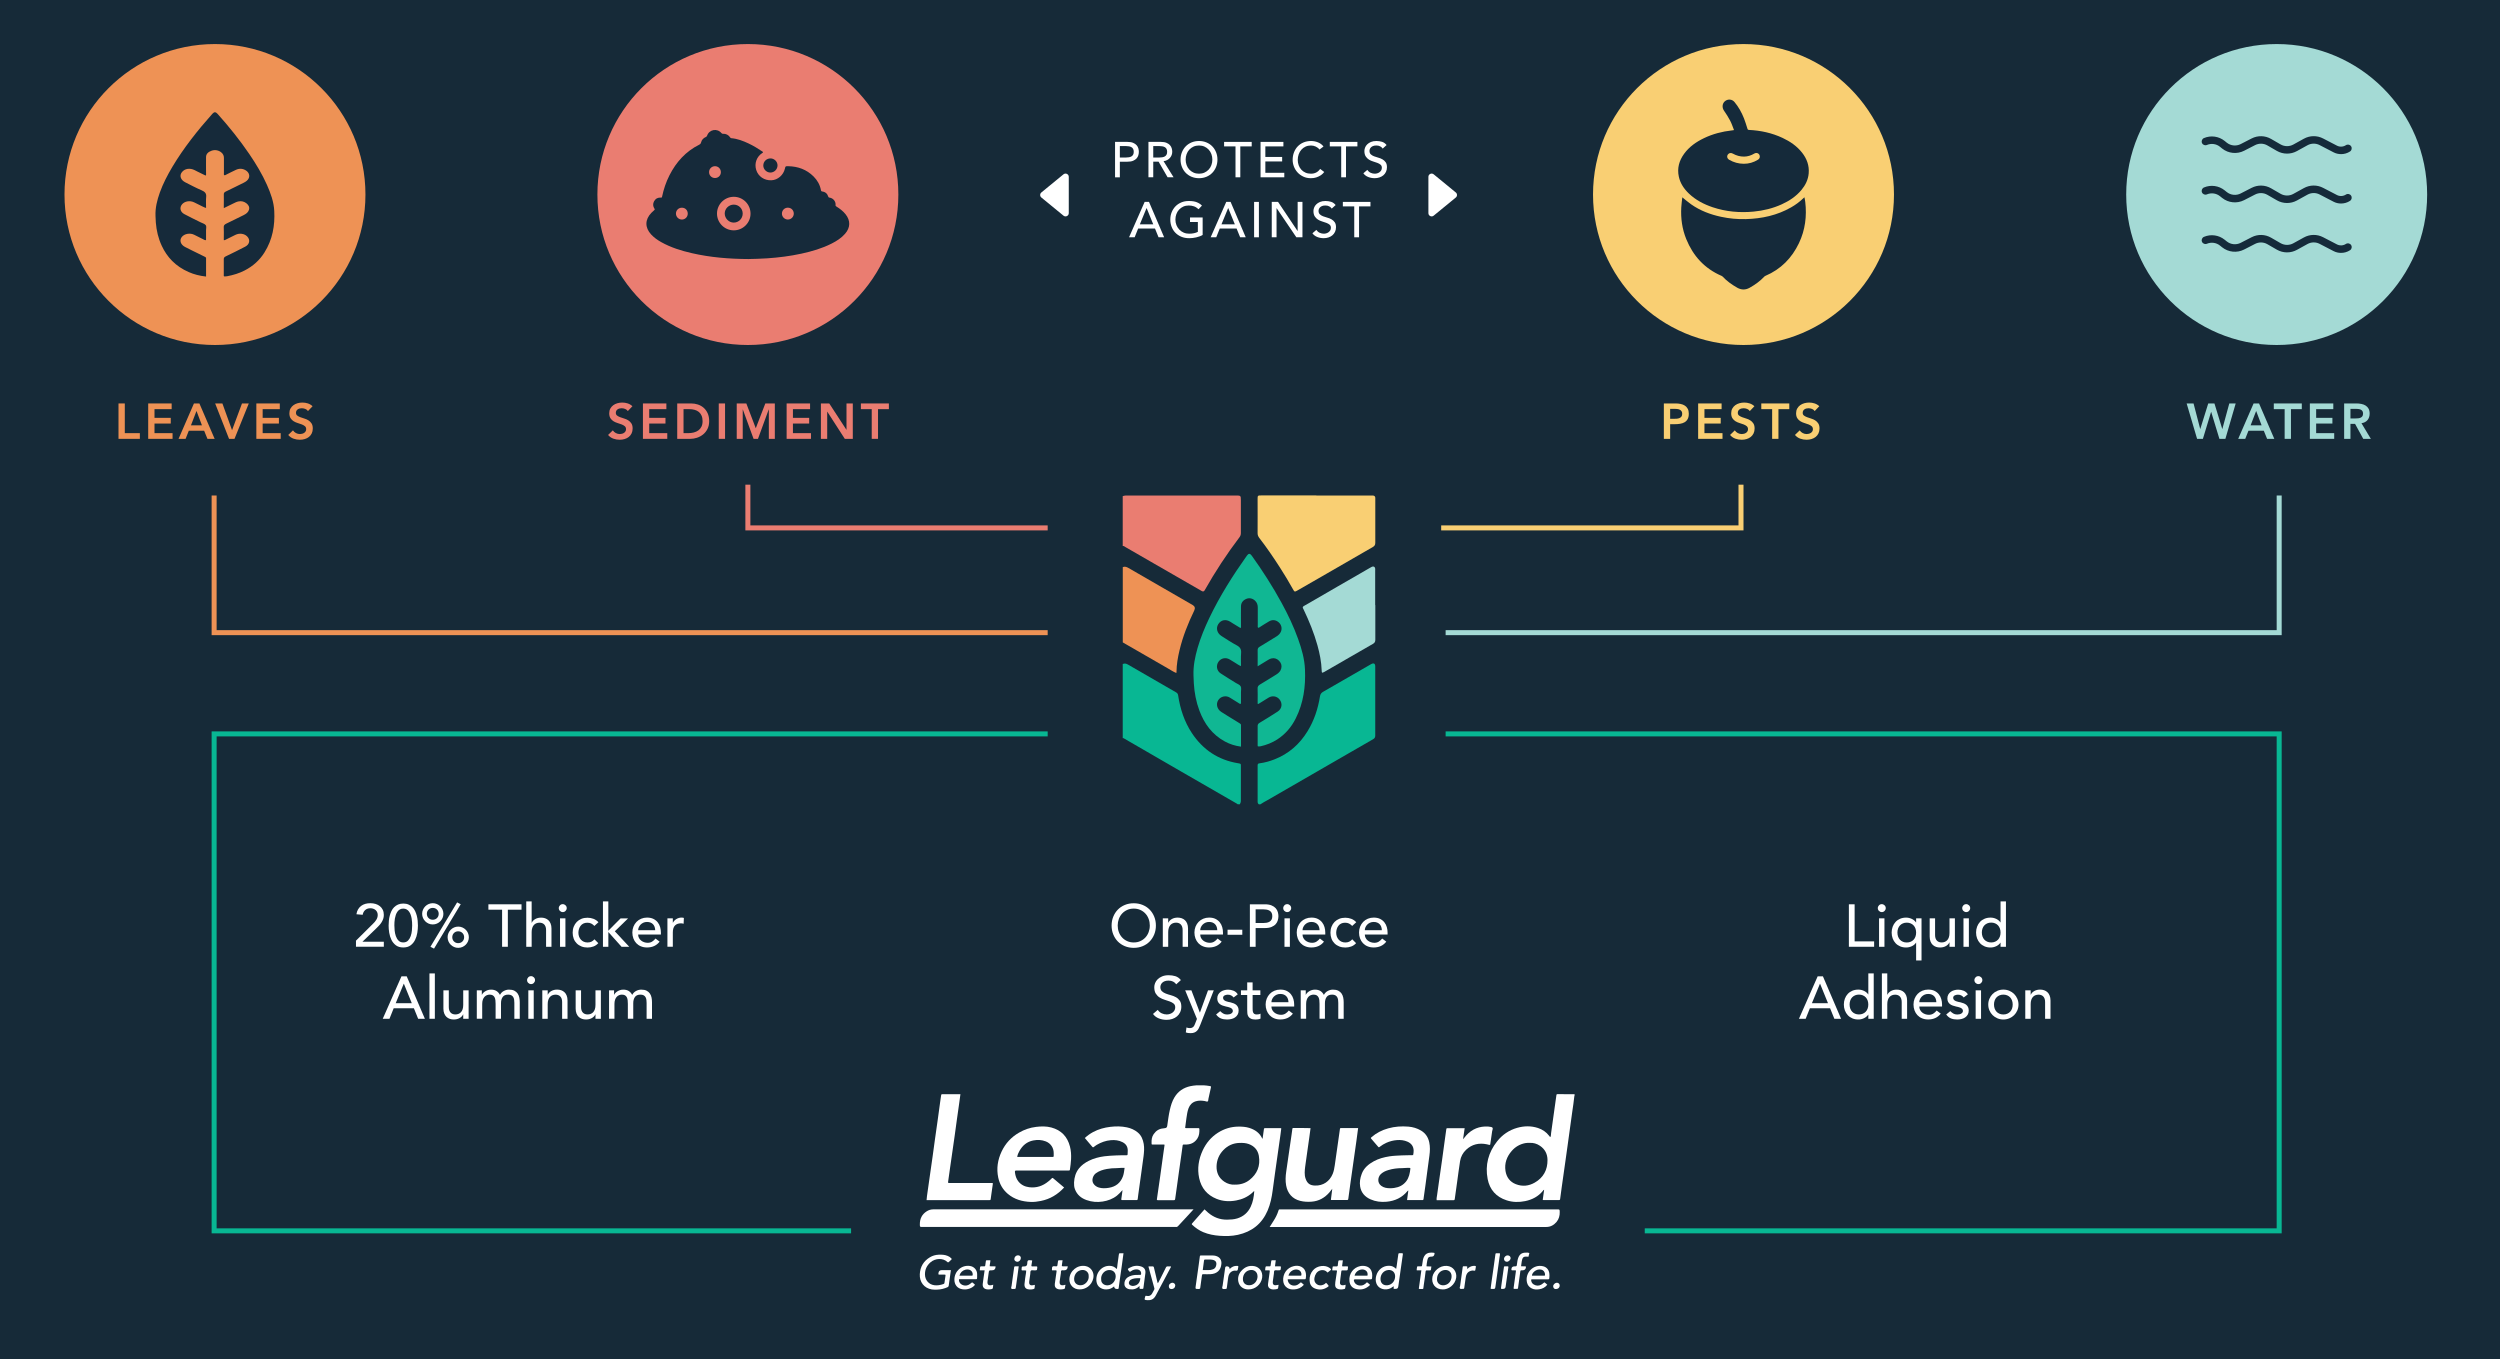 <?xml version="1.0" encoding="UTF-8"?>
<svg id="Water" xmlns="http://www.w3.org/2000/svg" width="1000" height="543.69" viewBox="0 0 1000 543.69">
  <defs>
    <style>
      .cls-1 {
        stroke: #f9cf73;
      }

      .cls-1, .cls-2, .cls-3, .cls-4, .cls-5 {
        fill: none;
        stroke-miterlimit: 10;
        stroke-width: 2px;
      }

      .cls-6 {
        fill: #08b793;
      }

      .cls-6, .cls-7, .cls-8, .cls-9, .cls-10, .cls-11, .cls-12, .cls-13, .cls-14, .cls-15 {
        stroke-width: 0px;
      }

      .cls-7 {
        fill: #10b793;
      }

      .cls-2 {
        stroke: #ea7d71;
      }

      .cls-8 {
        fill: #a4dad5;
      }

      .cls-9 {
        fill: #f9cf73;
      }

      .cls-3 {
        stroke: #08b793;
      }

      .cls-10 {
        fill: #ea7d71;
      }

      .cls-11 {
        fill: #152a3a;
      }

      .cls-12 {
        fill: #162a3a;
      }

      .cls-13 {
        fill: #162a38;
      }

      .cls-4 {
        stroke: #a4dad5;
      }

      .cls-14 {
        fill: #ee9255;
      }

      .cls-5 {
        stroke: #ee9255;
      }

      .cls-15 {
        fill: #fff;
      }
    </style>
  </defs>
  <rect class="cls-13" y="-.82" width="1000" height="544.52"/>
  <g>
    <path class="cls-15" d="M629.74,438.43c-.2,2.13-.56,4.25-.85,6.37-.27,2-.55,4-.83,6.01-.36,2.61-.72,5.22-1.08,7.83-.27,1.92-.54,3.85-.81,5.77-.49,3.46-.98,6.93-1.47,10.38-.22,1.58-.44,3.17-.64,4.76-.04.32-.1.48-.48.48-2.06-.01-4.12,0-6.17,0-.1,0-.18-.04-.32-.06.18-1.36.37-2.7.56-4.05-.28.06-.37.28-.5.44-1.86,2.26-4.3,3.52-7.11,4.09-2.48.51-4.98.47-7.39-.32-4.18-1.35-6.77-4.25-7.59-8.52-1.07-5.58.27-10.64,3.8-15.09,2.08-2.62,4.76-4.46,7.99-5.38,2.76-.78,5.55-.85,8.32.05,1.81.59,3.32,1.62,4.49,3.14.13.17.22.39.48.51.29-.48.22-1.04.29-1.54.34-2.22.63-4.44.93-6.66.4-2.86.81-5.7,1.2-8.56.04-.31.13-.42.45-.42,2.28.01,4.56.02,6.84.02v.15c-.22.16-.13.39-.12.59h-.01ZM611.93,457.14c-.71,0-1.27,0-1.84.11-2.16.43-3.97,1.47-5.41,3.14-2,2.3-2.95,4.95-2.48,8,.39,2.49,1.75,4.35,4.14,5.28,2.6,1.02,5.17.75,7.56-.63,3.48-2,5.15-5.1,5.1-9.08-.02-2.37-1.02-4.3-3.02-5.65-1.26-.86-2.67-1.25-4.07-1.16h0Z"/>
    <path class="cls-15" d="M629.74,438.43c0-.21-.09-.43.12-.59v.6h-.12Z"/>
    <path class="cls-15" d="M505.03,455.5c.17-1.25.34-2.41.5-3.58.09-.66.09-.67.77-.67h5.58c.2,0,.39-.05.63.09-.11.86-.21,1.74-.33,2.61-.32,2.32-.66,4.63-.99,6.95-.39,2.73-.78,5.46-1.16,8.19-.33,2.34-.65,4.68-.96,7.04-.36,2.77-.91,5.49-2.02,8.09-2.28,5.31-6.3,8.47-11.9,9.71-2.39.53-4.82.56-7.23.39-2.27-.16-4.5-.58-6.62-1.46-1.64-.69-3.06-1.69-4.38-2.89-.25-.23-.28-.37-.04-.65,1.23-1.36,2.41-2.75,3.63-4.12.42-.48.85-.96,1.3-1.46.51.47.97.92,1.46,1.34,2.18,1.84,4.67,2.81,7.55,2.78,1.4-.01,2.77-.09,4.11-.5,2.45-.77,4.22-2.32,5.33-4.62.94-1.97,1.29-4.07,1.45-6.3-.39.16-.58.47-.82.69-1.84,1.64-4.01,2.61-6.41,3.05-2.67.5-5.32.38-7.87-.65-3.78-1.52-6.09-4.33-6.94-8.27-.83-3.85-.23-7.56,1.42-11.12,1.36-2.91,3.35-5.3,6.07-7.04,2.5-1.59,5.22-2.43,8.19-2.46,1.47-.01,2.92.07,4.33.51,2.29.71,4.14,1.96,5.19,4.2.02.04.07.06.2.18v-.02ZM493.93,473.85c2.34.06,4.3-.66,5.77-1.79,3.2-2.46,4.52-5.75,3.84-9.72-.4-2.3-1.8-3.9-4.03-4.72-1.21-.44-2.46-.49-3.73-.45-2.53.07-4.67,1.05-6.41,2.84-1.74,1.79-2.67,3.98-2.75,6.47-.07,2.6.92,4.73,3.11,6.2,1.29.87,2.73,1.26,4.2,1.18h-.01Z"/>
    <path class="cls-15" d="M507.87,490.79c.56-.89,1.05-1.69,1.57-2.48.81-1.25,1.47-2.57,1.92-4,.18-.56.2-.56.78-.56h110.73c1.02,0,.99,0,1.02,1.02.04,1.48-.31,2.84-1.27,4-1.07,1.26-2.41,2.02-4.12,2.02h-110.64.01Z"/>
    <path class="cls-15" d="M477.41,483.75c-.78.86-1.46,1.61-2.15,2.34-1.31,1.41-2.64,2.82-3.93,4.24-.28.31-.58.54-1.02.45-.1-.01-.2,0-.29,0h-101.06c-1.02,0-1.01,0-1.02-1.02-.02-2.26.83-4.03,2.76-5.25.78-.5,1.65-.76,2.6-.77h104.12-.01Z"/>
    <path class="cls-15" d="M425.68,474.97c-2.59,2.83-5.65,4.67-9.34,5.41-1.34.27-2.68.45-4.05.39-3.38-.13-6.53-.99-9.18-3.24-2.02-1.72-3.26-3.91-3.81-6.46-.77-3.63-.23-7.12,1.34-10.46,1.53-3.25,3.87-5.77,6.98-7.56,2.12-1.23,4.39-2.01,6.83-2.3,2.05-.25,4.11-.29,6.1.25,3.96,1.07,6.41,3.65,7.43,7.6.43,1.65.53,3.35.45,5.06-.06,1.39-.27,2.75-.45,4.11-.04.32-.13.44-.45.43h-20.67c-.92,0-.97.06-.85.96.17,1.19.51,2.3,1.25,3.29,1.12,1.48,2.64,2.22,4.41,2.44,2.91.37,5.46-.5,7.7-2.35.45-.38.93-.75,1.32-1.19.21-.25.38-.22.61-.02,1.43,1.21,2.87,2.43,4.35,3.67h.02ZM406.87,462.76c.18,0,.33.02.48.02h13.68c.32.02.45-.11.45-.43v-1.12c0-2.11-1.2-3.9-3.16-4.67-1.63-.64-3.31-.71-5.01-.38-2.54.5-4.3,2-5.53,4.2-.4.72-.76,1.48-.89,2.35h-.01Z"/>
    <path class="cls-15" d="M562.82,480.04c.18-1.34.34-2.57.51-3.8-.21-.02-.28.12-.37.23-2.17,2.61-4.99,3.92-8.35,4.23-2.24.21-4.4-.07-6.44-.98-2.21-.99-3.7-2.64-4.11-5.09-.29-1.74.01-3.43.63-5.08.88-2.37,2.68-3.85,4.81-5.03,1.97-1.09,4.12-1.64,6.33-1.99,1.58-.25,3.2-.27,4.79-.37,1.53-.1,3.06-.02,4.63-.1.13-.6.22-1.2.21-1.8-.04-1.72-.91-2.89-2.44-3.58-1.36-.6-2.78-.76-4.27-.64-1.47.12-2.87.48-4.2,1.08-.93.42-1.79.94-2.6,1.57-.4.32-.42.32-.76-.07-.91-1.04-1.79-2.11-2.71-3.14-.25-.28-.12-.4.1-.59,1.95-1.7,4.2-2.84,6.69-3.54,2.66-.75,5.36-.92,8.08-.7,1.79.15,3.48.64,5.05,1.57,1.81,1.08,2.86,2.67,3.3,4.71.38,1.77.31,3.53.07,5.3-.27,2.05-.55,4.09-.83,6.15-.26,1.92-.51,3.86-.77,5.79-.23,1.68-.48,3.36-.71,5.05-.02.15-.02.29-.05.44-.05.22-.13.38-.44.38-2.03-.01-4.06,0-6.15,0h0ZM556.05,475.3c.55,0,1.09-.05,1.62-.12,1.94-.28,3.58-1.07,4.81-2.65,1.15-1.5,1.47-3.26,1.67-5.06.02-.27-.15-.31-.37-.32-.99-.06-1.97.11-2.97.11-1.86,0-3.7.22-5.48.77-1.19.36-2.33.86-3.19,1.81-.94,1.05-1.34,3.17.33,4.47,1.07.82,2.29.97,3.55.99h.02Z"/>
    <path class="cls-15" d="M448.98,476.06c-.78.86-1.45,1.59-2.22,2.21-1.68,1.32-3.62,2.02-5.69,2.35-2.18.34-4.34.16-6.42-.58-2.18-.76-3.82-2.12-4.67-4.34-.33-.87-.39-1.78-.36-2.7.1-2.07.66-4,1.97-5.64,1.07-1.34,2.45-2.29,3.97-3.05,1.95-.97,4.02-1.5,6.17-1.79,1.52-.21,3.05-.26,4.57-.34,1.39-.09,2.77-.05,4.16-.07.54-.01.55-.02.59-.53.02-.44.05-.89.05-1.34.01-1.54-.7-2.65-2.05-3.35-1.48-.77-3.06-.96-4.74-.81-2.02.17-3.85.85-5.58,1.85-.44.26-.86.59-1.26.91-.21.16-.34.13-.5-.05-1.01-1.19-2.01-2.37-3.04-3.58,1.02-.97,2.12-1.74,3.32-2.39,2.16-1.16,4.49-1.79,6.91-2.08,2.19-.26,4.39-.26,6.57.2,1.62.34,3.1.98,4.39,2.06,1.43,1.19,2.06,2.81,2.37,4.57.28,1.63.13,3.25-.06,4.87-.26,2.1-.56,4.19-.86,6.3-.43,3.05-.85,6.1-1.27,9.14-.07.49-.12.98-.18,1.47-.09.67-.09.69-.75.69h-5.36c-.48-.01-.53-.05-.48-.5.11-.93.26-1.85.39-2.78.02-.17.04-.34.07-.69h-.01ZM449.83,467.15c-.27,0-.47.01-.66,0-.85-.06-1.67.12-2.51.11-1.31-.02-2.61.1-3.9.33-1.59.29-3.11.76-4.44,1.74-1.09.8-1.83,2.73-.96,4.09.51.8,1.25,1.31,2.16,1.59,1.34.4,2.68.33,4.03.11,2.76-.45,4.68-1.96,5.64-4.63.38-1.05.47-2.16.65-3.35h-.01Z"/>
    <path class="cls-15" d="M524.21,451.34c-.15,1.15-.29,2.33-.47,3.49-.27,1.95-.55,3.9-.83,5.85-.28,1.97-.59,3.95-.83,5.92-.2,1.62-.39,3.24.15,4.84.7,2.11,1.95,2.72,3.74,2.78,3.38.12,5.86-1.72,7.09-4.62.48-1.13.67-2.32.85-3.51.59-4.17,1.19-8.34,1.78-12.5.1-.69.21-1.36.29-2.05.02-.21.1-.31.32-.31h6.95c-.25,1.84-.48,3.62-.72,5.38-.28,2-.56,4-.85,5.99-.49,3.41-.97,6.83-1.45,10.24-.31,2.22-.61,4.44-.91,6.66-.05.34-.13.51-.54.51-2.06-.02-4.12,0-6.17-.01-.07,0-.15-.04-.26-.06.18-1.43.37-2.86.56-4.45-.48.54-.76,1.03-1.13,1.45-1.9,2.18-4.22,3.51-7.16,3.73-1.54.11-3.05.05-4.55-.33-3.16-.8-5.04-3.03-5.61-6.13-.34-1.84-.25-3.69.02-5.53.32-2.24.65-4.49.97-6.73.39-2.71.78-5.41,1.18-8.12.11-.76.22-1.51.31-2.27.02-.25.1-.37.36-.36,2.28.02,4.56-.05,6.83.05.02,0,.04.02.1.05v.02Z"/>
    <path class="cls-15" d="M384.17,437.67c-.2,1.41-.37,2.73-.55,4.05-.27,1.95-.56,3.9-.83,5.85-.32,2.27-.61,4.54-.93,6.8-.27,1.97-.56,3.95-.85,5.92-.34,2.37-.67,4.73-1.02,7.1-.26,1.78-.5,3.55-.75,5.34-.05.39,0,.44.43.47h16.65c.27,0,.54-.06.85.09-.21,1.5-.42,3-.64,4.5-.09.61-.18,1.21-.25,1.83-.02.32-.16.44-.47.42h-25.18c.05-1.14.27-2.22.4-3.31.26-2,.56-4,.85-5.99.38-2.68.77-5.36,1.15-8.04.32-2.27.61-4.54.93-6.8.38-2.68.77-5.36,1.14-8.04.33-2.37.64-4.73.97-7.1.12-.88.28-1.75.38-2.64.04-.31.12-.44.44-.44h7.27Z"/>
    <path class="cls-15" d="M478.58,434.12h2.82c.81.07,1.62.12,2.41.28.65.12.66.12.53.72-.32,1.47-.64,2.94-.97,4.41-.09.38-.01.91-.34,1.07-.26.13-.7-.11-1.07-.17-1.23-.22-2.45-.29-3.67.09-1.42.44-2.34,1.41-2.87,2.78-.48,1.29-.65,2.64-.85,3.97-.2,1.29-.34,2.59-.51,3.87.22.16.44.09.66.1,1.51,0,3.03.01,4.54,0,.4,0,.5.13.5.51.01,1.25-.06,2.46-.76,3.57-.98,1.57-2.39,2.38-4.23,2.48-.39.02-.8.02-1.19,0-.36-.02-.49.13-.53.45-.15,1.1-.29,2.19-.45,3.3-.33,2.37-.67,4.73-1.01,7.1-.27,1.92-.53,3.86-.8,5.79-.23,1.7-.49,3.41-.72,5.12-.05.34-.13.51-.54.51-2.11-.02-4.22,0-6.33,0-.43,0-.49-.06-.43-.47.42-2.93.86-5.85,1.27-8.78.43-3.03.83-6.06,1.25-9.08.16-1.15.32-2.29.49-3.44.07-.48.07-.49-.42-.49h-4.09c-.7,0-.61.05-.64-.65-.05-1.24.1-2.43.82-3.47.93-1.36,2.17-2.21,3.85-2.33.22-.01.44-.07.66-.1q.81-.05.93-.89c.32-2.15.56-4.3,1.05-6.41.4-1.73.89-3.43,1.83-4.99,1.47-2.46,3.63-3.91,6.41-4.51.77-.17,1.56-.25,2.34-.32l.02-.02Z"/>
    <path class="cls-15" d="M585.87,451.24c-.22,1.52-.42,2.93-.65,4.47.51-.56.86-1.1,1.29-1.57,2.35-2.57,5.28-3.71,8.75-3.53.07,0,.15.01.22.04.5.11,1.16.07,1.47.38.34.33-.01.96-.09,1.45-.25,1.73-.49,3.46-.75,5.19-.01.1-.06.18-.09.27-.45.04-.85-.13-1.25-.22-3.14-.65-5.95-.05-8.31,2.17-1.32,1.24-2.15,2.79-2.43,4.57-.45,2.84-.81,5.7-1.21,8.56-.31,2.17-.6,4.34-.91,6.51-.04.26-.04.54-.45.54h-6.8c-.11-.74.1-1.4.18-2.07.25-1.95.55-3.9.82-5.85.39-2.76.78-5.5,1.18-8.26.37-2.68.74-5.37,1.1-8.05.2-1.39.39-2.78.58-4.17.04-.26.1-.4.39-.39h6.91l.04-.02Z"/>
    <path class="cls-15" d="M380.36,508.03c-.29,2.13-.59,4.18-.87,6.23-.04.31-.17.48-.45.61-1.3.58-2.66.92-4.08.98-.74.04-1.47.04-2.22-.07-3.11-.5-4.99-3-4.82-6.12.16-2.95,1.51-5.23,4.05-6.75,1.07-.64,2.24-.98,3.52-1.03,1.25-.05,2.46,0,3.62.5.55.23,1.04.55,1.46,1.01.15.16.16.29,0,.44-.34.32-.69.64-1.03.96-.2.18-.38.25-.61,0-1.73-1.7-4.84-1.5-6.72.13-1.48,1.29-2.26,2.89-2.22,4.89.04,2.24,1.51,3.97,3.73,4.28,1.25.17,2.46-.05,3.64-.47.21-.07.38-.18.42-.45.12-.98.26-1.95.42-2.93.06-.38-.12-.4-.4-.4h-1.94c-.51,0-.51-.01-.49-.48.05-.87.51-1.31,1.39-1.31h3.64-.01Z"/>
    <path class="cls-15" d="M558.46,507.61c.23-.99.29-1.96.44-2.91.16-.99.31-2,.43-2.99.04-.32.16-.43.47-.42.32.01.65.02.97,0,.37-.02.4.17.37.45-.31,2.17-.63,4.34-.93,6.51-.27,1.92-.54,3.85-.81,5.77-.04.25-.07.49-.12.72-.09.54-.42.81-.99.81h-.82v-1.07c-.69.54-1.39.98-2.22,1.16-2.1.48-4.09-.49-4.72-2.34-.33-.97-.31-1.95-.06-2.92.63-2.49,2.77-4.16,5.25-4.07,1.05.04,1.69.31,2.77,1.26h-.01ZM552.2,511.53c-.02,1.77,1.16,2.81,2.93,2.56,1.7-.25,2.92-1.72,2.92-3.57,0-1.59-1.14-2.65-2.72-2.51-1.8.15-3.1,1.62-3.13,3.52Z"/>
    <path class="cls-15" d="M445.66,514.54c-.65.53-1.34.96-2.15,1.12-1.23.25-2.41.13-3.48-.6-.82-.56-1.27-1.39-1.42-2.34-.53-3.35,1.9-6.48,5.3-6.39,1.09.04,2.01.42,2.77,1.3.25-.67.23-1.34.33-1.97.2-1.21.33-2.44.5-3.65.02-.15.07-.28.09-.43.01-.22.13-.28.34-.28h1.46c-.21,1.54-.4,3.03-.61,4.51-.28,2-.58,4-.86,5.99-.16,1.12-.32,2.24-.45,3.37-.04.33-.17.43-.48.42h-.22c-.7,0-1.08-.33-1.13-1.02v-.02ZM440.47,511.59c0,.34,0,.69.11,1.03.37.99,1.36,1.58,2.55,1.51,1.72-.11,3.06-1.64,3.15-3.44.11-2.17-1.78-3.04-3.43-2.55-1.62.49-2.5,2.13-2.39,3.46h.01Z"/>
    <path class="cls-15" d="M482.94,502.19h2.08c.45,0,.88.05,1.31.17,1.53.43,2.35,1.54,2.23,3.14-.2,2.66-1.85,4.02-4.33,4.17-.97.06-1.94.02-2.89,0-.37,0-.51.11-.56.49-.21,1.63-.48,3.26-.67,4.9-.05.43-.22.51-.6.53-1.41.01-1.4.04-1.2-1.35.4-2.78.8-5.55,1.18-8.34.16-1.09.31-2.19.44-3.3.04-.32.17-.43.48-.42h2.54ZM481.09,508.03h2.35c.27,0,.55,0,.81-.05.32-.06.63-.15.92-.25.64-.21,1.04-.69,1.23-1.29.44-1.43-.04-2.28-1.47-2.54-.98-.17-1.97-.05-2.95-.07-.26,0-.34.16-.37.37-.17,1.24-.33,2.49-.51,3.84h0Z"/>
    <path class="cls-15" d="M521.56,513.92c-1.08,1.19-2.37,1.77-3.89,1.85-1.01.06-1.97-.07-2.83-.66-.97-.66-1.46-1.62-1.56-2.75-.23-2.73,1.43-5.3,4.28-5.92.99-.22,2.02-.2,2.97.28,1.05.53,1.62,1.41,1.81,2.55.11.64.11,1.26,0,1.9-.09.51-.07.53-.59.53h-6.67c0,1.7,1.48,2.83,3.15,2.49.65-.13,1.19-.47,1.67-.91.45-.42.47-.42.94,0,.22.2.44.39.71.64h0ZM515.36,510.27h4.95c.18,0,.23-.1.26-.27.12-.94-.39-1.79-1.27-2.08-1.59-.53-3.53.6-3.92,2.37h-.01Z"/>
    <path class="cls-15" d="M617.76,512.93c.43.26.77.61,1.16.97-.85,1.07-1.96,1.63-3.24,1.81-1.01.15-2.01.15-2.97-.33-1.02-.51-1.67-1.3-1.92-2.4-.87-3.89,2.6-7.43,6.48-6.47,1.37.33,2.26,1.37,2.46,2.82.09.61.07,1.24,0,1.85-.06.53-.07.53-.58.54h-6.17c-.5,0-.56.06-.49.56.1.67.47,1.2,1.05,1.53.97.56,1.96.6,2.95.06.47-.26.82-.63,1.25-.93h-.01ZM612.81,510.27h4.87c.15,0,.28,0,.32-.21.12-.64-.29-1.61-.86-1.94-1.9-1.1-4.24.64-4.36,2.02,0,.02.01.05.04.12Z"/>
    <path class="cls-15" d="M546.79,512.89c.48.29.8.66,1.19.99-.09.36-.42.53-.67.72-1.42,1.1-3.02,1.41-4.76,1.03-1.63-.36-2.6-1.48-2.77-3.17-.33-3.13,1.73-5.48,4.25-6.01.77-.16,1.57-.16,2.35.05,1.54.4,2.23,1.56,2.45,2.77.12.66.06,1.31,0,1.97-.04.39-.21.48-.56.48-1.99-.01-3.96,0-5.95,0-.83,0-.92.13-.65.93.51,1.51,2.6,1.97,3.87,1.25.48-.27.88-.61,1.25-1.01h-.01ZM541.84,510.27h4.89c.16,0,.29-.01.31-.22.07-.83-.16-1.54-.91-1.96-.6-.34-1.25-.38-1.92-.22-1.16.27-2.19,1.29-2.37,2.41h0Z"/>
    <path class="cls-15" d="M383.61,511.7c-.22,1.24.83,2.4,2.39,2.53.99.07,1.75-.39,2.46-1.01.39-.33.38-.33.81,0,.26.2.49.42.74.69-.54.71-1.26,1.16-2.07,1.48-.96.38-1.97.47-2.99.31-1.95-.29-3.16-1.72-3.19-3.75-.05-3.36,2.76-6.04,6.19-5.57,1.65.23,2.87,1.56,2.91,3.22,0,.49,0,.99-.01,1.48-.04.6-.05.6-.65.6h-6.58ZM383.78,510.27h5.03c.2,0,.23-.11.26-.28.12-1.03-.51-1.9-1.52-2.15-.48-.11-.93-.1-1.39.04-1.19.34-2.01,1.08-2.39,2.39h.01Z"/>
    <path class="cls-15" d="M459.45,506.55c.5,0,.98.04,1.43,0,.43-.04.63.11.71.53.23,1.03.49,2.06.74,3.1.22.91.43,1.83.64,2.73.02.12.07.23.21.36.32-.59.64-1.16.94-1.75.76-1.5,1.52-3,2.24-4.51.16-.33.37-.48.74-.45.42.04.85,0,1.25,0,.1.25-.06.4-.15.56-1.95,3.69-3.89,7.39-5.87,11.06-.93,1.73-2.1,2.05-3.91,1.84-.6-.07-.65-.18-.5-.78.04-.15.07-.28.11-.43.15-.55.15-.56.72-.44.87.17,1.57-.11,2.03-.86.34-.54.6-1.14.91-1.69.16-.28.05-.53-.02-.78-.75-2.73-1.5-5.47-2.24-8.21-.01-.05,0-.1-.02-.26h.05Z"/>
    <path class="cls-15" d="M577.07,515.77c-2.89,0-4.66-2.28-4.08-5.11.44-2.12,2.77-4.5,5.72-4.31,2.67.17,4.11,2.53,3.76,4.76-.44,2.87-3.15,4.76-5.41,4.66h0ZM574.8,511.54c-.13,1.83,1.39,2.79,2.92,2.55,2.08-.32,3-2.18,2.91-3.8-.09-1.46-1.25-2.43-2.72-2.29-1.79.15-3.09,1.63-3.1,3.54Z"/>
    <path class="cls-15" d="M431.93,515.77c-2.41.06-4.24-1.75-4.18-4.11.09-3.3,3.17-5.79,6.36-5.26,2.27.38,3.7,2.53,3.22,4.85-.61,3.04-3.3,4.57-5.42,4.5h.01ZM435.47,510.63c-.02-.37.01-.66-.07-.96-.34-1.12-1.41-1.79-2.65-1.67-1.73.17-2.94,1.52-3.09,3.32-.17,2.13,1.54,3.09,3.25,2.7,1.42-.33,2.67-1.91,2.57-3.41h-.01Z"/>
    <path class="cls-15" d="M499.41,515.77c-1.86.06-3.7-1.05-4.09-3.22-.27-1.5.12-2.92,1.12-4.08,1.41-1.65,3.19-2.44,5.39-1.99,1.83.38,3.38,2.08,3.03,4.58-.38,2.7-2.75,4.71-5.44,4.71ZM503,510.47c0-1.54-1.14-2.59-2.68-2.48-1.85.13-3.17,1.68-3.16,3.64.01,1.85,1.39,2.57,2.76,2.46,1.8-.15,3.11-1.7,3.1-3.64h-.01Z"/>
    <path class="cls-15" d="M455.8,514.38c-1.15,1.24-2.5,1.54-4,1.32-1.16-.17-2-.98-2.03-2.01-.05-1.09.32-2.03,1.24-2.71.53-.38,1.12-.61,1.74-.78,1.02-.27,2.05-.25,3.09-.25.59,0,.61-.05.61-.64,0-.97-.88-1.64-2.03-1.56-.75.05-1.45.29-2.05.76-.29.23-.49.28-.77-.07-.64-.83-.67-.83.26-1.34,1.47-.8,3.03-1.03,4.65-.49,1.29.43,1.83,1.42,1.63,2.76-.28,1.92-.53,3.85-.77,5.77-.04.32-.12.43-.44.42-1.39-.02-1.07.16-1.12-1.19h0ZM456.13,511.27c-1.12-.02-2.17-.01-3.2.32-.45.15-.86.38-1.13.78-.44.64-.32,1.41.29,1.73.43.22.89.32,1.36.25,1.65-.22,2.61-1.31,2.67-3.09h0Z"/>
    <path class="cls-15" d="M567.53,515.46c.33-2.4.66-4.83,1.01-7.32h-1.83c-.11-.49.1-.91.11-1.34,0-.23.18-.26.37-.26h.97c.63,0,.61,0,.71-.65.1-.66.18-1.31.31-1.97.09-.49.27-.96.5-1.39.51-.97,1.39-1.39,2.41-1.47.47-.04.94,0,1.41.04.25.01.4.16.31.45-.02.07-.02.15-.05.22-.14.6-.51.89-1.1.88-1.08-.01-1.45.27-1.7,1.35-.2.81-.27,1.64-.37,2.5.64.15,1.27,0,1.96.1-.05.42-.1.82-.16,1.23-.04.21-.13.34-.4.33-.39-.02-.8,0-1.19,0-.37-.02-.51.1-.56.49-.23,1.88-.47,3.76-.77,5.64-.26,1.59.17,1.27-1.46,1.31-.15,0-.29.04-.48-.11v-.04Z"/>
    <path class="cls-15" d="M608.43,506.5c.71.1,1.34-.04,1.92.1.02.07.05.12.04.17-.05.91-.52,1.36-1.41,1.36h-.37c-.36-.04-.45.12-.49.47-.27,2.12-.58,4.24-.87,6.36-.09.59-.07.6-.67.6h-.6c-.56,0-.59-.01-.5-.6.26-1.95.54-3.9.8-5.86.04-.29.07-.59.12-.89-.45-.15-.89-.05-1.34-.07-.5-.02-.51-.04-.49-.49.04-.74.44-1.1,1.19-1.1.91,0,.92,0,1.03-.88.11-.83.2-1.67.48-2.46.53-1.47,1.46-2.15,3-2.15.48,0,.98-.1,1.48.2-.12.47-.25.94-.37,1.43-.34-.01-.69-.05-1.03-.05-.86,0-1.24.31-1.48,1.15-.25.88-.28,1.79-.44,2.72h0Z"/>
    <path class="cls-15" d="M530.4,513.11c.32.23.5.5.71.75.47.55.48.58-.12.99-1.62,1.09-3.37,1.26-5.15.49-1.35-.59-1.96-1.75-2.01-3.2-.06-1.54.39-2.91,1.42-4.08,1.61-1.84,4.81-2.26,6.67-.83.1.07.2.15.28.23.25.21.34.39,0,.63-.4.28-.77.61-1.16.94-.1-.09-.17-.13-.23-.21-1.14-1.26-3.32-.92-4.27.44-.4.58-.65,1.21-.77,1.9-.17,1.04.12,1.94.98,2.55.81.56,1.72.55,2.61.17.39-.17.74-.4,1.04-.76h0Z"/>
    <path class="cls-15" d="M537.14,504.12c-.11.85-.21,1.59-.31,2.38.81.13,1.61-.04,2.39.11-.04.37-.09.7-.11,1.04-.02.36-.18.53-.56.5-.47-.02-.94,0-1.41,0-.54,0-.55,0-.64.56-.13.93-.25,1.86-.36,2.78-.07.51-.13,1.03-.16,1.54-.05.69.38,1.13,1.16,1.09.34-.01.69-.11,1.05-.23.13.53-.1,1.01-.16,1.5-.01.12-.16.18-.28.21-.8.2-1.61.28-2.41.05-.87-.26-1.27-.77-1.29-1.67-.01-.77.13-1.52.25-2.28.16-1.07.32-2.15.48-3.21.05-.28-.09-.34-.32-.34h-1.52c-.11-.5.1-.94.13-1.39.01-.2.18-.2.34-.2.37,0,.75-.02,1.12,0,.39.02.59-.09.6-.51.01-.49.11-.98.18-1.47.05-.29.17-.49.53-.45.42.04.83,0,1.31,0h-.02Z"/>
    <path class="cls-15" d="M393.84,508.13h-1.94c.05-.4.11-.75.12-1.08,0-.38.15-.54.54-.51.34.02.7,0,1.04,0,.33.01.49-.07.51-.44.04-.54.17-1.07.23-1.61.02-.28.13-.39.42-.39h1.39c.01.82-.26,1.57-.27,2.38.77.15,1.57-.04,2.34.1,0,.05.02.07.02.1-.04.96-.53,1.45-1.47,1.45-1.18,0-1.16,0-1.32,1.14-.13,1.05-.29,2.1-.43,3.15-.21,1.46.4,1.97,1.85,1.58.12-.04.23-.07.42-.12-.02.26-.05.49-.07.72-.13,1.1-.1.94-1.15,1.13-.39.07-.8.06-1.19.02-1.26-.12-1.91-.89-1.79-2.15.09-.83.22-1.65.33-2.49.13-.97.28-1.94.43-2.98h-.01Z"/>
    <path class="cls-15" d="M511.44,513.93c-.05.32-.1.53-.12.75-.1.82.02.87-1.09,1.04-.59.09-1.19.1-1.77-.07-.91-.26-1.4-1.05-1.26-1.99.22-1.61.44-3.21.66-4.82.01-.1.02-.2.04-.29.06-.33-.09-.43-.4-.42-.47.02-.93,0-1.43,0,0-.45.04-.86.13-1.26.05-.22.13-.34.39-.33.39.01.8,0,1.19,0,.29.01.44-.06.47-.39.05-.54.17-1.07.23-1.61.04-.34.17-.47.51-.44.42.02.83,0,1.32,0-.11.82-.21,1.59-.32,2.43h1.97c.31,0,.43.07.4.42-.09,1.18-.07,1.18-1.23,1.18h-.07c-.42.01-.94-.12-1.23.07-.32.23-.2.82-.27,1.25-.17,1.02-.29,2.05-.43,3.06-.02.2-.04.39-.02.59.02.65.37.98,1.03,1.01.42.02.81-.16,1.3-.2v.02Z"/>
    <path class="cls-15" d="M427.11,506.55c-.06,1.06-.56,1.59-1.52,1.59-.34,0-.75-.12-1.02.06-.29.21-.15.64-.21.97-.2,1.14-.34,2.28-.5,3.43-.02.17-.01.34,0,.51.04.65.37.98,1.04,1.01.22,0,.44-.02.66-.06.18-.04.37-.11.54-.17.17.25,0,.45-.04.66-.11,1.01.06,1.03-1.26,1.19-.47.06-.94.06-1.41-.04-1.14-.26-1.61-1.07-1.47-2.13.2-1.58.44-3.16.67-4.74,0-.07,0-.15.02-.22.09-.34,0-.5-.4-.48-.47.02-.93,0-1.37,0-.05-.09-.1-.13-.09-.16.12-.45-.06-1.05.28-1.34.34-.27.91-.1,1.37-.09.43.02.54-.15.58-.54.04-.51.16-1.02.22-1.53.04-.28.16-.38.43-.37.44.01.88,0,1.4,0-.09.64-.16,1.21-.25,1.78-.1.64-.11.64.56.65h1.75Z"/>
    <path class="cls-15" d="M412.88,504.19c-.11.69-.2,1.32-.31,1.95-.05.28.02.42.33.42h1.63c.34,0,.4.12.38.44-.09,1.15-.07,1.14-1.24,1.15-.44,0-.99-.18-1.29.09-.32.29-.2.88-.27,1.34-.16.99-.28,2-.42,2.99-.02.2-.05.39-.02.59.06.65.4.97,1.07.98.4,0,.77-.16,1.2-.2.05.45-.09.87-.12,1.3-.01.21-.18.32-.4.38-.76.21-1.52.23-2.28.07-.97-.21-1.42-.96-1.35-1.97.12-1.57.39-3.13.63-4.68.04-.27.04-.54.06-.83-.47-.1-.91-.04-1.35-.05-.51-.02-.51-.01-.49-.48.05-1.12.06-1.12,1.18-1.12q.94,0,1.07-.98c.06-.45,0-1.05.28-1.34.32-.33.94-.07,1.42-.11.07,0,.13.02.28.06h.01Z"/>
    <path class="cls-15" d="M596.24,515.48c.12-.92.25-1.86.38-2.81.28-1.97.56-3.95.85-5.92.23-1.68.48-3.36.7-5.05.04-.33.18-.42.48-.4.42.01.83,0,1.29,0,.12.55-.06,1.05-.12,1.54-.53,3.87-1.08,7.76-1.62,11.63-.16,1.12-.15,1.12-1.29,1.1-.2,0-.39.05-.64-.1h-.02Z"/>
    <path class="cls-15" d="M491.86,507.62c.85-.89,1.78-1.32,2.92-1.27.6.02.61.05.5.64-.05.27-.1.53-.15.8q-.1.56-.64.49c-.88-.13-1.67.09-2.3.7-.58.55-.8,1.3-.92,2.06-.18,1.26-.33,2.54-.5,3.81-.02.15-.09.28-.09.43,0,.22-.11.31-.32.29-.47-.04-1.05.2-1.36-.1-.29-.28,0-.83.06-1.26.31-2.37.66-4.73,1.01-7.1q.07-.56.61-.58h.07c.71,0,1.09.35,1.13,1.08h-.02Z"/>
    <path class="cls-15" d="M586.88,506.61v.92c.26,0,.34-.25.5-.37.76-.59,1.59-.88,2.55-.81.31.02.51.11.4.5-.1.38-.15.77-.2,1.16-.04.27-.18.28-.42.28-.25,0-.47-.12-.72-.09-1.64.23-2.45,1.08-2.7,2.82-.18,1.36-.4,2.72-.58,4.08-.05.37-.18.47-.51.44-.42-.04-.93.17-1.21-.11-.26-.27.02-.75.07-1.13.33-2.46.69-4.92,1.01-7.38.04-.31.13-.44.45-.42.44.04.88-.06,1.32.06l.02.02Z"/>
    <path class="cls-15" d="M601.28,515.57c-.94-.02-.97.22-.8-.98.28-2.02.56-4.03.85-6.06.07-.56.18-1.12.25-1.68.02-.27.15-.32.38-.32h1.04c.34,0,.39.12.34.45-.38,2.57-.74,5.15-1.1,7.74q-.12.83-.94.83h-.01Z"/>
    <path class="cls-15" d="M407.49,506.55c-.17,1.27-.32,2.44-.48,3.6-.23,1.63-.48,3.26-.69,4.89-.05.38-.17.59-.59.53-.39-.05-.88.16-1.15-.09-.28-.27,0-.74.05-1.12.33-2.46.7-4.92,1.02-7.37.05-.36.17-.47.5-.45.42.02.83,0,1.34,0Z"/>
    <path class="cls-15" d="M603.09,502.16c.65,0,1.15.47,1.16,1.07,0,.7-.77,1.47-1.5,1.48-.63,0-1.13-.48-1.14-1.12-.01-.76.69-1.45,1.47-1.43h0Z"/>
    <path class="cls-15" d="M408.34,503.19c.01.78-.66,1.52-1.42,1.52-.6,0-1.24-.51-1.2-1.08.05-.77.49-1.43,1.45-1.5.65-.05,1.16.42,1.18,1.05Z"/>
    <path class="cls-15" d="M622.46,515.62c-.75.1-1.16-.45-1.19-1.1-.02-.69.76-1.41,1.46-1.43.66-.02,1.18.5,1.16,1.15-.01.77-.64,1.37-1.43,1.37h0Z"/>
    <path class="cls-15" d="M468.62,515.62c-.74,0-1.04-.37-1.08-1.1-.05-.86.83-1.43,1.41-1.43s1.2.45,1.14,1.19c-.06.78-.65,1.35-1.47,1.34h0Z"/>
  </g>
  <g>
    <path class="cls-10" d="M449.11,198.45c.71-.27,1.48-.25,2.23-.25h43.13c1.8,0,1.88.07,1.88,1.89v13.1c0,.66-.16,1.18-.55,1.7-5.13,6.77-9.77,13.85-13.94,21.24q-.41.71-1.13.3c-6.81-3.93-13.61-7.86-20.44-11.77-3.38-1.95-6.74-3.89-10.13-5.84-.32-.18-.63-.52-1.07-.43v-19.94h.02Z"/>
    <path class="cls-6" d="M449.11,265.61c.75-.36,1.38-.18,2.09.23,6.38,3.72,12.79,7.38,19.19,11.08.48.27.77.59.86,1.21.82,5.4,2.47,10.52,5.5,15.1,4.4,6.65,10.51,10.74,18.42,12.06.11,0,.21.04.32.05.84.18.86.18.86,1v13.95c0,.54-.16.98-.41,1.41h-.88s-.16-.14-.25-.2c-7.43-4.29-14.87-8.58-22.3-12.86-7.68-4.43-15.35-8.88-23.03-13.33-.14-.07-.25-.11-.39-.04v-29.68h.02Z"/>
    <path class="cls-6" d="M503.53,321.73c-.32-.27-.48-.57-.48-1.02,0-4.88.02-9.74,0-14.61,0-.7.43-.73.89-.79,2.02-.27,3.95-.82,5.82-1.55,5.72-2.23,10.08-6.07,13.26-11.27,2.64-4.29,4.18-9,4.97-13.95.14-.86.5-1.39,1.25-1.82,5.16-2.95,10.31-5.93,15.45-8.9,1.25-.71,2.48-1.45,3.75-2.16,1.05-.59,1.66-.27,1.66.95v27.6c0,.7-.23,1.13-.84,1.47-3.25,1.86-6.5,3.73-9.74,5.61-10.86,6.27-21.73,12.54-32.59,18.81-.93.54-1.91,1-2.79,1.64h-.64.02Z"/>
    <path class="cls-14" d="M449.11,226.84c.84-.34,1.54-.07,2.29.36,8.54,4.95,17.1,9.88,25.66,14.81q1.34.77.63,2.22c-2.47,5.11-4.56,10.34-5.88,15.88-.68,2.84-1.18,5.7-1.21,8.63,0,.14-.04.27-.07.48-1.25-.52-2.32-1.27-3.43-1.89-5.59-3.2-11.18-6.45-16.78-9.67-.41-.23-.8-.46-1.21-.7v-30.12h.02Z"/>
    <path class="cls-7" d="M503.17,298.57c-.16-.27-.11-.57-.11-.86v-7.25c0-.63.18-.96.71-1.29,2.47-1.48,4.93-3,7.34-4.57,1.7-1.11,1.97-3.25.71-4.82-1.05-1.32-2.88-1.64-4.38-.73-1.27.77-2.52,1.55-3.77,2.34-.14.09-.27.25-.61.14v-1.2c0-1.63.05-3.25-.02-4.88-.04-.8.27-1.23.93-1.63,2.2-1.3,4.36-2.68,6.56-4.02.95-.59,1.7-1.32,1.98-2.45.3-1.2-.07-2.22-.91-3.06s-1.84-1.21-3.06-.91c-.68.18-1.25.55-1.84.91-1.16.7-2.32,1.41-3.64,2.23v-1.32c0-1.7.04-3.39,0-5.09,0-.64.16-1.04.75-1.38,2.27-1.34,4.48-2.77,6.74-4.13.82-.5,1.5-1.13,1.86-2.04.5-1.3.11-2.73-.93-3.63-1.14-.98-2.48-1.16-3.81-.41-1.25.71-2.47,1.52-3.68,2.27-.23.14-.43.39-.79.27-.18-.32-.09-.7-.09-1.04v-7.04c0-1.02-.29-1.91-1.02-2.64-.98-.98-2.32-1.32-3.57-.79-1.3.55-2.11,1.54-2.13,2.98-.04,2.52,0,5.06,0,7.58,0,.34.09.71-.14,1.14-1.05-.64-2.09-1.27-3.13-1.91-.34-.21-.66-.43-1-.64-1.82-1.13-3.73-.75-4.81.96-1.02,1.61-.48,3.64,1.29,4.75,2.02,1.27,3.98,2.61,6.09,3.72,1.38.73,1.88,1.61,1.75,3.14-.14,1.68-.04,3.38-.04,5.16-.93-.3-1.57-.89-2.32-1.3-.75-.43-1.47-.91-2.22-1.36-1.57-.93-3.48-.52-4.48.95-1.02,1.5-.73,3.54.82,4.59,2,1.36,4.09,2.57,6.13,3.86.66.43,1.55.68,1.93,1.34s.11,1.55.13,2.34c.02,1.48,0,2.97,0,4.45,0,.07-.02.14-.04.23-.48.11-.8-.27-1.14-.46-1.09-.64-2.16-1.3-3.22-2-1.57-1.04-3.77-.54-4.73,1.05-.93,1.54-.43,3.54,1.23,4.63,1.66,1.09,3.36,2.09,5.06,3.14.8.5,1.59.98,2.39,1.48.25.16.46.3.46.66v8.63c-2.36-.32-4.5-1-6.49-2.09-5.04-2.75-8.18-7.06-10.15-12.33-1.32-3.54-2-7.2-2.23-10.95-.07-1.04-.11-2.09-.13-3.13-.13-3.75.61-7.38,1.63-10.95,1.2-4.16,2.86-8.15,4.72-12.06,4.2-8.77,9.38-16.97,15.01-24.89.68-.95,1.25-.96,1.91-.04,4.36,6.07,8.38,12.35,11.97,18.92,2.54,4.66,4.82,9.43,6.61,14.44,1.43,3.98,2.59,8.04,2.75,12.27.29,6.77-.61,13.38-3.7,19.53-1.73,3.45-4.16,6.31-7.43,8.42-2.02,1.3-4.23,2.16-6.57,2.7-.18.04-.36.07-.54.07h-.54l-.09-.04Z"/>
    <path class="cls-9" d="M526.56,198.22h22.65c.55.02.86.34.91.88.02.21,0,.43,0,.64v17.33c0,.82-.23,1.3-.96,1.72-6.75,3.88-13.49,7.79-20.24,11.68-3.38,1.95-6.75,3.88-10.13,5.82-.88.5-1.02.46-1.57-.54-1.63-2.97-3.41-5.86-5.23-8.72-2.61-4.07-5.34-8.06-8.29-11.88-.43-.57-.66-1.14-.66-1.88.04-4.56,0-9.09,0-13.65,0-1.39.04-1.45,1.48-1.45h21.99l.05.04Z"/>
    <path class="cls-8" d="M550.13,242.06v13.86c0,.79-.27,1.23-.95,1.63-3.61,2.04-7.18,4.13-10.77,6.2-2.88,1.66-5.74,3.31-8.61,4.97-.04.02-.07.04-.09.05-.93.48-1,.45-1.04-.61-.11-3.43-.79-6.77-1.7-10.06-1.38-4.95-3.31-9.67-5.52-14.29-.05-.13-.11-.27-.2-.39-.29-.48-.14-.77.34-1.04,1.45-.8,2.88-1.64,4.31-2.48,3.09-1.79,6.18-3.57,9.25-5.36,3.02-1.75,6.06-3.48,9.08-5.23,1.21-.7,2.43-1.41,3.64-2.11.3-.18.63-.38.95-.52.64-.25,1.16.05,1.25.73.04.29,0,.57,0,.86v13.74l.05.05Z"/>
  </g>
  <polyline class="cls-3" points="419.07 293.56 85.65 293.56 85.65 492.34 340.43 492.34"/>
  <polyline class="cls-3" points="578.25 293.56 911.67 293.56 911.67 492.34 657.9 492.34"/>
  <polyline class="cls-5" points="85.65 198.2 85.65 253.06 419.07 253.06"/>
  <polyline class="cls-2" points="299.15 193.87 299.15 211.16 419.07 211.16"/>
  <polyline class="cls-1" points="696.4 193.87 696.4 211.16 576.47 211.16"/>
  <polyline class="cls-4" points="911.67 198.2 911.67 253.06 578.25 253.06"/>
  <circle class="cls-14" cx="85.99" cy="77.81" r="60.19"/>
  <circle class="cls-10" cx="299.15" cy="77.81" r="60.19"/>
  <circle class="cls-9" cx="697.4" cy="77.81" r="60.19"/>
  <circle class="cls-8" cx="910.67" cy="77.81" r="60.19"/>
  <g>
    <path class="cls-12" d="M299.55,103.62c-7.93-.04-15.4-.66-22.75-2.34-4.28-.98-8.45-2.27-12.31-4.43-1.48-.83-2.86-1.8-4.03-3.06-2.56-2.77-2.53-5.96.1-8.67.38-.39.79-.76,1.2-1.12.18-.16.2-.26.06-.46-.68-.99-.75-2.06-.16-3.09.6-1.04,1.55-1.51,2.76-1.41.32.03.36-.14.41-.38.63-2.97,1.58-5.84,2.96-8.55,2.69-5.3,6.5-9.53,11.87-12.22.43-.22.66-.45.78-.94.25-1.03.93-1.74,1.9-2.15.26-.11.39-.26.49-.53.88-2.51,4.03-3.08,5.74-1.04.18.21.34.29.6.28,1.25-.06,2.22.46,2.92,1.48.1.14.19.26.39.28,2.47.21,4.75,1.08,6.97,2.13,1.92.91,3.73,2.01,5.49,3.2.38.26.35.36-.02.6-2.27,1.45-3.25,4.2-2.44,6.77.83,2.63,3.23,4.26,6.1,4.14,2.5-.1,4.79-2.07,5.37-4.62.23-1.01.23-1.03,1.31-1.01,3.9.07,7.35,1.31,10.15,4.09,1.54,1.53,2.58,3.36,2.97,5.51.06.33.19.47.54.52,1.22.16,2.02.87,2.38,2.04.08.25.16.36.43.39,1.61.19,2.65,1.65,2.49,2.99-.04.32.12.46.36.6,1.36.84,2.62,1.8,3.63,3.06,2.04,2.55,1.97,5.36-.18,7.82-1.49,1.71-3.36,2.9-5.35,3.91-3.84,1.95-7.94,3.14-12.12,4.05-4.55.99-9.16,1.57-13.8,1.88-2.54.17-5.09.22-7.23.27ZM293.49,92.14c3.69,0,6.72-2.99,6.72-6.67,0-3.73-2.98-6.74-6.69-6.75-3.68-.01-6.7,2.99-6.72,6.67-.02,3.71,2.99,6.74,6.69,6.75ZM275.1,85.44c0-1.36-1.01-2.37-2.36-2.36-1.32,0-2.35,1.03-2.36,2.33-.01,1.32,1.04,2.39,2.35,2.41,1.32.01,2.37-1.04,2.37-2.37ZM285.96,71.21c1.36,0,2.38-.99,2.39-2.34,0-1.34-1.03-2.39-2.35-2.39-1.31,0-2.36,1.03-2.37,2.33-.02,1.34,1.01,2.39,2.34,2.4ZM315.15,83.07c-1.33,0-2.38,1.04-2.38,2.37,0,1.29,1.05,2.35,2.34,2.37,1.32.02,2.39-1.04,2.4-2.36,0-1.35-1.02-2.38-2.36-2.38Z"/>
    <path class="cls-12" d="M308.2,63.36c1.57.02,2.85,1.33,2.81,2.87-.04,1.56-1.35,2.81-2.9,2.79-1.52-.02-2.82-1.35-2.79-2.85.03-1.58,1.31-2.82,2.88-2.8Z"/>
    <path class="cls-12" d="M297.08,85.43c0,1.99-1.61,3.61-3.58,3.61-1.94,0-3.59-1.65-3.61-3.61-.02-1.95,1.63-3.58,3.61-3.58,2,0,3.58,1.58,3.58,3.58Z"/>
  </g>
  <g>
    <path class="cls-11" d="M693.58,51.97c-.49-1.23-.9-2.53-1.52-3.71-.72-1.39-1.58-2.71-2.47-4.01-.84-1.22-.72-2.85.4-3.78,1.16-.96,2.83-.83,3.8.33,1.64,1.96,2.87,4.19,3.81,6.56.53,1.34.94,2.73,1.37,4.11.11.34.24.48.62.5,4.68.23,9.19,1.2,13.45,3.2,3.02,1.42,5.72,3.26,7.8,5.91,1.9,2.42,2.9,5.13,2.64,8.24-.21,2.54-1.29,4.72-2.89,6.65-2.15,2.59-4.88,4.39-7.92,5.77-3.57,1.62-7.33,2.53-11.23,2.9-5.58.53-11.06.04-16.4-1.75-3.52-1.19-6.77-2.88-9.48-5.47-1.97-1.88-3.45-4.07-4.03-6.77-.73-3.37.13-6.4,2.12-9.14,2.06-2.83,4.84-4.76,7.95-6.25,3.52-1.69,7.25-2.66,11.13-3.09.22-.02.45-.06.67-.09.03,0,.05-.03.19-.1ZM697.49,65.51c2.05.02,3.93-.54,5.67-1.61.54-.33.83-.81.75-1.45-.13-1.08-1.25-1.59-2.22-1.01-1.25.74-2.58,1.18-4.06,1.2-1.62.01-3.11-.41-4.51-1.2-.72-.4-1.44-.3-1.91.28-.59.72-.39,1.71.49,2.21,1.79,1.03,3.72,1.57,5.79,1.58Z"/>
    <path class="cls-11" d="M672.94,78.94c1.27,1.02,2.37,1.99,3.56,2.82,3.59,2.51,7.61,4.03,11.88,4.95,3.3.71,6.63,1.03,10,.93,6.39-.18,12.48-1.5,18.08-4.7,1.79-1.02,3.44-2.25,4.93-3.69.09-.09.19-.17.38-.34.12.67.27,1.25.33,1.84.67,5.71-.01,11.22-2.49,16.45-2.86,6.02-7.25,10.5-13.44,13.14-.18.08-.36.21-.5.36-1.7,1.81-3.71,3.23-5.86,4.43-1.63.91-3.3.87-4.92-.05-2.14-1.22-4.15-2.63-5.84-4.46-.1-.11-.25-.2-.39-.26-6.79-2.91-11.38-7.93-14.15-14.71-1.65-4.06-2.24-8.29-2-12.65.07-1.34.27-2.67.42-4.06Z"/>
  </g>
  <g>
    <path class="cls-15" d="M142.39,376.26l6.82-6.77c.24-.22.47-.47.7-.73.22-.26.42-.54.6-.83s.32-.59.42-.91c.1-.32.16-.66.16-1.01,0-.42-.08-.79-.23-1.13-.15-.34-.36-.62-.62-.85-.26-.23-.58-.41-.94-.54s-.74-.19-1.14-.19c-.83,0-1.52.23-2.06.7-.54.46-.89,1.1-1.03,1.92l-2.5-.22c.11-.75.33-1.4.66-1.96s.74-1.01,1.22-1.38c.49-.37,1.05-.64,1.68-.82.63-.18,1.32-.26,2.05-.26s1.43.1,2.08.3c.65.2,1.22.5,1.7.89.49.39.87.88,1.15,1.46.28.58.42,1.27.42,2.05,0,.56-.08,1.08-.25,1.57s-.39.95-.66,1.38c-.27.43-.58.84-.94,1.22-.35.38-.72.76-1.1,1.13l-5.59,5.4h8.54v2.02h-11.14v-2.45Z"/>
    <path class="cls-15" d="M155.45,370.21c0-.62.03-1.27.1-1.94.06-.67.18-1.33.35-1.98.17-.65.39-1.27.67-1.86.28-.59.64-1.11,1.08-1.55.44-.44.96-.79,1.56-1.06.6-.26,1.3-.4,2.1-.4s1.5.13,2.1.4c.6.26,1.12.62,1.56,1.06.44.44.8.96,1.08,1.55.28.59.5,1.21.67,1.86.17.65.28,1.31.35,1.98.06.67.1,1.32.1,1.94,0,.9-.08,1.86-.24,2.88-.16,1.02-.46,1.98-.89,2.86-.43.88-1.03,1.61-1.79,2.18-.76.58-1.74.86-2.94.86s-2.18-.29-2.94-.86c-.76-.58-1.36-1.3-1.79-2.18-.43-.88-.73-1.83-.89-2.86-.16-1.02-.24-1.98-.24-2.88ZM157.75,370.21c0,.56.04,1.22.11,1.99.07.77.23,1.51.47,2.22.24.71.6,1.32,1.07,1.81s1.11.74,1.91.74,1.44-.25,1.91-.74c.47-.5.83-1.1,1.07-1.81.24-.71.4-1.45.47-2.22.07-.77.11-1.43.11-1.99,0-.38-.01-.82-.04-1.31-.02-.49-.08-.98-.17-1.49s-.21-.99-.37-1.46c-.16-.47-.37-.9-.64-1.27-.26-.38-.59-.68-.97-.9-.38-.22-.84-.34-1.37-.34s-.98.11-1.37.34c-.38.22-.71.52-.97.9s-.48.8-.64,1.27c-.16.47-.28.96-.37,1.46s-.14,1-.17,1.49c-.02.49-.04.92-.04,1.31Z"/>
    <path class="cls-15" d="M168.86,365.53c0-.59.11-1.14.34-1.66.22-.51.53-.96.91-1.34s.83-.69,1.34-.91c.51-.22,1.06-.34,1.66-.34s1.14.11,1.66.34c.51.22.96.53,1.34.91s.69.83.91,1.34c.22.51.34,1.06.34,1.66s-.11,1.14-.34,1.66-.53.96-.91,1.34-.83.69-1.34.91c-.51.22-1.06.34-1.66.34s-1.14-.11-1.66-.34c-.51-.22-.96-.53-1.34-.91s-.69-.83-.91-1.34c-.22-.51-.34-1.06-.34-1.66ZM170.74,365.53c0,.67.23,1.24.68,1.69s1.02.68,1.69.68,1.24-.23,1.69-.68.68-1.02.68-1.69-.23-1.24-.68-1.69-1.02-.68-1.69-.68-1.24.23-1.69.68-.68,1.02-.68,1.69ZM173.61,379.45l-1.44-.74,10.68-17.76,1.44.74-10.68,17.76ZM179.04,374.89c0-.59.11-1.14.34-1.66.22-.51.53-.96.91-1.34s.83-.69,1.34-.91c.51-.22,1.06-.34,1.66-.34s1.14.11,1.66.34.96.53,1.34.91c.38.38.69.83.91,1.34.22.51.34,1.06.34,1.66s-.11,1.14-.34,1.66c-.22.51-.53.96-.91,1.34s-.83.69-1.34.91c-.51.22-1.06.34-1.66.34s-1.14-.11-1.66-.34c-.51-.22-.96-.53-1.34-.91-.38-.38-.69-.83-.91-1.34-.22-.51-.34-1.06-.34-1.66ZM180.91,374.89c0,.67.23,1.24.68,1.69s1.02.68,1.69.68,1.24-.23,1.69-.68.68-1.02.68-1.69-.23-1.24-.68-1.69-1.02-.68-1.69-.68-1.24.23-1.69.68-.68,1.02-.68,1.69Z"/>
    <path class="cls-15" d="M200.83,363.88h-5.47v-2.16h13.25v2.16h-5.47v14.83h-2.3v-14.83Z"/>
    <path class="cls-15" d="M210.5,360.57h2.16v8.52h.05c.27-.61.74-1.1,1.42-1.48s1.45-.56,2.33-.56c.54,0,1.07.08,1.57.25s.94.43,1.32.78c.38.35.68.8.9,1.36.22.55.34,1.2.34,1.96v7.32h-2.16v-6.72c0-.53-.07-.98-.22-1.36-.14-.38-.34-.68-.58-.91-.24-.23-.52-.4-.83-.5-.31-.1-.64-.16-.97-.16-.45,0-.86.07-1.25.22-.38.14-.72.37-1.01.68-.29.31-.51.71-.67,1.19-.16.48-.24,1.05-.24,1.7v5.86h-2.16v-18.14Z"/>
    <path class="cls-15" d="M223.51,363.25c0-.43.16-.8.47-1.12s.68-.47,1.12-.47.8.16,1.12.47.47.68.47,1.12-.16.8-.47,1.12-.68.47-1.12.47-.8-.16-1.12-.47-.47-.68-.47-1.12ZM224.01,367.33h2.16v11.38h-2.16v-11.38Z"/>
    <path class="cls-15" d="M237.74,370.36c-.4-.42-.82-.73-1.26-.95s-.96-.32-1.57-.32-1.11.11-1.55.32-.81.51-1.1.89c-.3.38-.52.81-.67,1.3-.15.49-.23,1-.23,1.52s.09,1.03.26,1.5c.18.47.42.88.74,1.24s.7.63,1.15.83.95.3,1.51.3c.61,0,1.13-.11,1.56-.32.43-.22.83-.53,1.2-.95l1.54,1.54c-.56.62-1.21,1.07-1.96,1.34-.74.27-1.53.41-2.36.41-.88,0-1.68-.14-2.41-.43-.73-.29-1.36-.69-1.88-1.21-.53-.52-.94-1.14-1.22-1.87s-.43-1.53-.43-2.41.14-1.69.43-2.42.69-1.37,1.21-1.9c.52-.53,1.14-.94,1.87-1.24.73-.3,1.54-.44,2.44-.44.83,0,1.63.15,2.39.44s1.42.75,1.98,1.36l-1.63,1.49Z"/>
    <path class="cls-15" d="M241.17,360.57h2.16v11.71l4.9-4.92h3l-5.3,5.16,5.76,6.19h-3.07l-5.28-5.9v5.9h-2.16v-18.14Z"/>
    <path class="cls-15" d="M255.26,373.81c0,.5.11.95.32,1.36s.5.76.85,1.04c.35.29.76.51,1.22.67.46.16.94.24,1.44.24.67,0,1.26-.16,1.75-.47.5-.31.95-.72,1.37-1.24l1.63,1.25c-1.2,1.55-2.88,2.33-5.04,2.33-.9,0-1.71-.15-2.44-.46-.73-.3-1.34-.72-1.85-1.26s-.89-1.17-1.16-1.9c-.27-.73-.41-1.52-.41-2.36s.15-1.64.44-2.36c.3-.73.7-1.36,1.22-1.9.52-.54,1.14-.96,1.86-1.26.72-.3,1.5-.46,2.35-.46,1.01,0,1.86.18,2.56.53.7.35,1.27.81,1.72,1.38.45.57.77,1.21.97,1.92s.3,1.44.3,2.17v.77h-9.12ZM262.08,372.09c-.02-.48-.09-.92-.23-1.32-.14-.4-.34-.75-.61-1.04-.27-.3-.61-.53-1.02-.7s-.88-.25-1.43-.25-1.01.1-1.45.3-.81.46-1.12.78-.54.68-.71,1.07c-.17.39-.25.78-.25,1.16h6.82Z"/>
    <path class="cls-15" d="M266.97,367.33h2.16v1.75h.05c.14-.3.34-.58.58-.83.24-.25.51-.46.8-.64.3-.18.62-.32.97-.42.35-.1.7-.16,1.06-.16s.67.05.96.14l-.1,2.33c-.18-.05-.35-.09-.53-.12s-.35-.05-.53-.05c-1.06,0-1.86.3-2.42.89-.56.59-.84,1.51-.84,2.76v5.71h-2.16v-11.38Z"/>
    <path class="cls-15" d="M160.59,390.52h2.09l7.27,16.99h-2.69l-1.7-4.2h-8.09l-1.68,4.2h-2.69l7.49-16.99ZM164.72,401.29l-3.17-7.8h-.05l-3.22,7.8h6.43Z"/>
    <path class="cls-15" d="M171.78,389.37h2.16v18.14h-2.16v-18.14Z"/>
    <path class="cls-15" d="M187.45,407.51h-2.16v-1.75h-.05c-.27.61-.74,1.1-1.42,1.48-.67.38-1.45.56-2.33.56-.56,0-1.09-.08-1.58-.25s-.93-.43-1.31-.78c-.38-.35-.68-.8-.9-1.36-.22-.55-.34-1.2-.34-1.96v-7.32h2.16v6.72c0,.53.07.98.22,1.36.14.38.34.68.58.91.24.23.52.4.83.5.31.1.64.16.97.16.45,0,.86-.07,1.25-.22.38-.14.72-.37,1.01-.68.29-.31.51-.71.67-1.19.16-.48.24-1.05.24-1.7v-5.86h2.16v11.38Z"/>
    <path class="cls-15" d="M190.71,396.13h2.02v1.78h.05c.05-.16.17-.36.37-.6.2-.24.46-.47.77-.68.31-.22.68-.4,1.1-.55.42-.15.89-.23,1.4-.23.85,0,1.56.18,2.14.53.58.35,1.05.88,1.42,1.58.37-.7.89-1.23,1.56-1.58.67-.35,1.35-.53,2.04-.53.88,0,1.6.14,2.16.43.56.29,1,.67,1.32,1.14s.54,1.01.66,1.61c.12.6.18,1.22.18,1.86v6.62h-2.16v-6.34c0-.43-.03-.85-.08-1.25-.06-.4-.17-.75-.35-1.06s-.42-.55-.74-.73c-.32-.18-.74-.28-1.27-.28-1.04,0-1.78.32-2.23.96-.45.64-.67,1.46-.67,2.47v6.22h-2.16v-5.95c0-.54-.03-1.04-.08-1.49-.06-.45-.17-.84-.34-1.16s-.41-.58-.72-.77c-.31-.18-.73-.28-1.26-.28-.38,0-.76.08-1.12.23-.36.15-.68.38-.95.68-.27.3-.49.69-.65,1.16-.16.47-.24,1.03-.24,1.67v5.9h-2.16v-11.38Z"/>
    <path class="cls-15" d="M210.83,392.05c0-.43.16-.8.47-1.12s.68-.47,1.12-.47.8.16,1.12.47.47.68.47,1.12-.16.8-.47,1.12-.68.47-1.12.47-.8-.16-1.12-.47-.47-.68-.47-1.12ZM211.33,396.13h2.16v11.38h-2.16v-11.38Z"/>
    <path class="cls-15" d="M216.92,396.13h2.16v1.75h.05c.27-.61.74-1.1,1.42-1.48s1.45-.56,2.33-.56c.54,0,1.07.08,1.57.25s.94.43,1.32.78c.38.35.68.8.9,1.36.22.55.34,1.2.34,1.96v7.32h-2.16v-6.72c0-.53-.07-.98-.22-1.36-.14-.38-.34-.68-.58-.91-.24-.23-.52-.4-.83-.5-.31-.1-.64-.16-.97-.16-.45,0-.86.07-1.25.22-.38.14-.72.37-1.01.68-.29.31-.51.71-.67,1.19-.16.48-.24,1.05-.24,1.7v5.86h-2.16v-11.38Z"/>
    <path class="cls-15" d="M240.35,407.51h-2.16v-1.75h-.05c-.27.61-.74,1.1-1.42,1.48-.67.38-1.45.56-2.33.56-.56,0-1.09-.08-1.58-.25s-.93-.43-1.31-.78c-.38-.35-.68-.8-.9-1.36-.22-.55-.34-1.2-.34-1.96v-7.32h2.16v6.72c0,.53.07.98.22,1.36.14.38.34.68.58.91.24.23.52.4.83.5.31.1.64.16.97.16.45,0,.86-.07,1.25-.22.38-.14.72-.37,1.01-.68.29-.31.51-.71.67-1.19.16-.48.24-1.05.24-1.7v-5.86h2.16v11.38Z"/>
    <path class="cls-15" d="M243.61,396.13h2.02v1.78h.05c.05-.16.17-.36.37-.6.2-.24.46-.47.77-.68.31-.22.68-.4,1.1-.55.42-.15.89-.23,1.4-.23.85,0,1.56.18,2.14.53.58.35,1.05.88,1.42,1.58.37-.7.89-1.23,1.56-1.58.67-.35,1.35-.53,2.04-.53.88,0,1.6.14,2.16.43.56.29,1,.67,1.32,1.14s.54,1.01.66,1.61c.12.6.18,1.22.18,1.86v6.62h-2.16v-6.34c0-.43-.03-.85-.08-1.25-.06-.4-.17-.75-.35-1.06s-.42-.55-.74-.73c-.32-.18-.74-.28-1.27-.28-1.04,0-1.78.32-2.23.96-.45.64-.67,1.46-.67,2.47v6.22h-2.16v-5.95c0-.54-.03-1.04-.08-1.49-.06-.45-.17-.84-.34-1.16s-.41-.58-.72-.77c-.31-.18-.73-.28-1.26-.28-.38,0-.76.08-1.12.23-.36.15-.68.38-.95.68-.27.3-.49.69-.65,1.16-.16.47-.24,1.03-.24,1.67v5.9h-2.16v-11.38Z"/>
  </g>
  <g>
    <path class="cls-15" d="M453.5,379.14c-1.3,0-2.49-.23-3.58-.68-1.09-.46-2.02-1.08-2.8-1.88-.78-.8-1.38-1.74-1.82-2.83-.44-1.09-.66-2.26-.66-3.53s.22-2.44.66-3.53c.44-1.09,1.05-2.03,1.82-2.83.78-.8,1.71-1.43,2.8-1.88,1.09-.46,2.28-.68,3.58-.68s2.49.23,3.58.68c1.09.46,2.02,1.08,2.8,1.88.78.8,1.38,1.74,1.82,2.83.44,1.09.66,2.26.66,3.53s-.22,2.44-.66,3.53c-.44,1.09-1.05,2.03-1.82,2.83-.78.8-1.71,1.43-2.8,1.88s-2.28.68-3.58.68ZM453.5,376.98c.98,0,1.86-.18,2.64-.54.78-.36,1.46-.84,2.02-1.45.56-.61.99-1.32,1.3-2.15.3-.82.46-1.7.46-2.63s-.15-1.8-.46-2.63c-.3-.82-.74-1.54-1.3-2.15-.56-.61-1.23-1.09-2.02-1.45-.78-.36-1.66-.54-2.64-.54s-1.86.18-2.64.54c-.78.36-1.46.84-2.02,1.45-.56.61-.99,1.32-1.3,2.15-.3.82-.46,1.7-.46,2.63s.15,1.8.46,2.63c.3.82.74,1.54,1.3,2.15.56.61,1.23,1.09,2.02,1.45.78.36,1.66.54,2.64.54Z"/>
    <path class="cls-15" d="M465.12,367.33h2.16v1.75h.05c.27-.61.74-1.1,1.42-1.48s1.45-.56,2.33-.56c.54,0,1.07.08,1.57.25s.94.43,1.32.78c.38.35.68.8.9,1.36.22.55.34,1.2.34,1.96v7.32h-2.16v-6.72c0-.53-.07-.98-.22-1.36-.14-.38-.34-.68-.58-.91-.24-.23-.52-.4-.83-.5-.31-.1-.64-.16-.97-.16-.45,0-.86.07-1.25.22-.38.14-.72.37-1.01.68-.29.31-.51.71-.67,1.19-.16.48-.24,1.05-.24,1.7v5.86h-2.16v-11.38Z"/>
    <path class="cls-15" d="M480.09,373.81c0,.5.11.95.32,1.36s.5.76.85,1.04c.35.29.76.51,1.22.67.46.16.94.24,1.44.24.67,0,1.26-.16,1.75-.47.5-.31.95-.72,1.37-1.24l1.63,1.25c-1.2,1.55-2.88,2.33-5.04,2.33-.9,0-1.71-.15-2.44-.46-.73-.3-1.34-.72-1.85-1.26s-.89-1.17-1.16-1.9c-.27-.73-.41-1.52-.41-2.36s.15-1.64.44-2.36c.3-.73.7-1.36,1.22-1.9.52-.54,1.14-.96,1.86-1.26.72-.3,1.5-.46,2.35-.46,1.01,0,1.86.18,2.56.53.7.35,1.27.81,1.72,1.38.45.57.77,1.21.97,1.92s.3,1.44.3,2.17v.77h-9.12ZM486.91,372.09c-.02-.48-.09-.92-.23-1.32-.14-.4-.34-.75-.61-1.04-.27-.3-.61-.53-1.02-.7s-.88-.25-1.43-.25-1.01.1-1.45.3-.81.46-1.12.78-.54.68-.71,1.07c-.17.39-.25.78-.25,1.16h6.82Z"/>
    <path class="cls-15" d="M496.92,373.91h-5.9v-2.02h5.9v2.02Z"/>
    <path class="cls-15" d="M499.94,361.72h5.98c1.09,0,1.98.15,2.69.44s1.26.67,1.67,1.13c.41.46.69.97.85,1.54.16.57.24,1.12.24,1.64s-.08,1.08-.24,1.64c-.16.57-.44,1.08-.85,1.54-.41.46-.96.83-1.67,1.13s-1.6.44-2.69.44h-3.67v7.49h-2.3v-16.99ZM502.25,369.21h3.02c.45,0,.89-.04,1.33-.11.44-.07.83-.2,1.18-.4.34-.19.62-.47.83-.83.21-.36.31-.83.31-1.4s-.1-1.04-.31-1.4c-.21-.36-.48-.64-.83-.83-.34-.19-.74-.32-1.18-.4-.44-.07-.88-.11-1.33-.11h-3.02v5.47Z"/>
    <path class="cls-15" d="M513.29,363.25c0-.43.16-.8.47-1.12s.68-.47,1.12-.47.8.16,1.12.47.47.68.47,1.12-.16.8-.47,1.12-.68.47-1.12.47-.8-.16-1.12-.47-.47-.68-.47-1.12ZM513.79,367.33h2.16v11.38h-2.16v-11.38Z"/>
    <path class="cls-15" d="M521.01,373.81c0,.5.11.95.32,1.36s.5.76.85,1.04c.35.29.76.51,1.22.67.46.16.94.24,1.44.24.67,0,1.26-.16,1.75-.47.5-.31.95-.72,1.37-1.24l1.63,1.25c-1.2,1.55-2.88,2.33-5.04,2.33-.9,0-1.71-.15-2.44-.46-.73-.3-1.34-.72-1.85-1.26s-.89-1.17-1.16-1.9c-.27-.73-.41-1.52-.41-2.36s.15-1.64.44-2.36c.3-.73.7-1.36,1.22-1.9.52-.54,1.14-.96,1.86-1.26.72-.3,1.5-.46,2.35-.46,1.01,0,1.86.18,2.56.53.7.35,1.27.81,1.72,1.38.45.57.77,1.21.97,1.92s.3,1.44.3,2.17v.77h-9.12ZM527.83,372.09c-.02-.48-.09-.92-.23-1.32-.14-.4-.34-.75-.61-1.04-.27-.3-.61-.53-1.02-.7s-.88-.25-1.43-.25-1.01.1-1.45.3-.81.46-1.12.78-.54.68-.71,1.07c-.17.39-.25.78-.25,1.16h6.82Z"/>
    <path class="cls-15" d="M540.86,370.36c-.4-.42-.82-.73-1.26-.95s-.96-.32-1.57-.32-1.11.11-1.55.32-.81.51-1.1.89c-.3.38-.52.81-.67,1.3-.15.49-.23,1-.23,1.52s.09,1.03.26,1.5c.18.47.42.88.74,1.24s.7.63,1.15.83.95.3,1.51.3c.61,0,1.13-.11,1.56-.32.43-.22.83-.53,1.2-.95l1.54,1.54c-.56.62-1.21,1.07-1.96,1.34-.74.27-1.53.41-2.36.41-.88,0-1.68-.14-2.41-.43-.73-.29-1.36-.69-1.88-1.21-.53-.52-.94-1.14-1.22-1.87s-.43-1.53-.43-2.41.14-1.69.43-2.42.69-1.37,1.21-1.9c.52-.53,1.14-.94,1.87-1.24.73-.3,1.54-.44,2.44-.44.83,0,1.63.15,2.39.44s1.42.75,1.98,1.36l-1.63,1.49Z"/>
    <path class="cls-15" d="M545.93,373.81c0,.5.11.95.32,1.36s.5.76.85,1.04c.35.29.76.51,1.22.67.46.16.94.24,1.44.24.67,0,1.26-.16,1.75-.47.5-.31.95-.72,1.37-1.24l1.63,1.25c-1.2,1.55-2.88,2.33-5.04,2.33-.9,0-1.71-.15-2.44-.46-.73-.3-1.34-.72-1.85-1.26s-.89-1.17-1.16-1.9c-.27-.73-.41-1.52-.41-2.36s.15-1.64.44-2.36c.3-.73.7-1.36,1.22-1.9.52-.54,1.14-.96,1.86-1.26.72-.3,1.5-.46,2.35-.46,1.01,0,1.86.18,2.56.53.7.35,1.27.81,1.72,1.38.45.57.77,1.21.97,1.92s.3,1.44.3,2.17v.77h-9.12ZM552.74,372.09c-.02-.48-.09-.92-.23-1.32-.14-.4-.34-.75-.61-1.04-.27-.3-.61-.53-1.02-.7s-.88-.25-1.43-.25-1.01.1-1.45.3-.81.46-1.12.78-.54.68-.71,1.07c-.17.39-.25.78-.25,1.16h6.82Z"/>
    <path class="cls-15" d="M463.11,403.96c.42.62.95,1.08,1.6,1.38.65.3,1.32.44,2,.44.38,0,.78-.06,1.18-.18.4-.12.76-.3,1.09-.54s.6-.54.8-.89c.21-.35.31-.76.31-1.22,0-.66-.21-1.16-.62-1.5-.42-.34-.93-.63-1.55-.86s-1.29-.46-2.02-.67c-.73-.22-1.4-.52-2.02-.9-.62-.38-1.13-.9-1.55-1.55-.42-.65-.62-1.52-.62-2.63,0-.5.11-1.02.32-1.58.22-.56.56-1.07,1.02-1.54.46-.46,1.06-.85,1.79-1.16.73-.31,1.6-.47,2.63-.47.93,0,1.82.13,2.66.38.85.26,1.59.78,2.23,1.56l-1.87,1.7c-.29-.45-.7-.81-1.22-1.08-.53-.27-1.13-.41-1.8-.41s-1.17.08-1.6.25-.76.38-1.02.65c-.26.26-.44.55-.54.85-.1.3-.16.58-.16.84,0,.72.21,1.27.62,1.66s.93.7,1.55.94c.62.24,1.29.46,2.02.65.73.19,1.4.46,2.02.8.62.34,1.13.81,1.55,1.39.42.58.62,1.39.62,2.41,0,.82-.16,1.55-.47,2.21-.31.66-.73,1.21-1.26,1.66-.53.45-1.15.79-1.87,1.03-.72.24-1.49.36-2.3.36-1.09,0-2.12-.19-3.1-.58-.98-.38-1.75-.98-2.33-1.78l1.9-1.63Z"/>
    <path class="cls-15" d="M474.06,396.13h2.5l3.37,8.88h.05l3.23-8.88h2.3l-5.4,13.82c-.19.5-.39.95-.6,1.36-.21.41-.45.76-.74,1.04-.29.29-.63.51-1.04.67-.41.16-.9.24-1.49.24-.32,0-.64-.02-.97-.06-.33-.04-.64-.12-.94-.25l.26-1.97c.43.18.86.26,1.29.26.33,0,.62-.04.85-.13.23-.09.43-.22.6-.38.17-.17.31-.36.42-.59.11-.22.22-.48.33-.77l.7-1.8-4.71-11.45Z"/>
    <path class="cls-15" d="M493.45,398.99c-.26-.32-.57-.59-.95-.8-.38-.22-.84-.32-1.38-.32-.51,0-.96.11-1.33.32-.38.22-.56.53-.56.95,0,.34.11.61.32.82.22.21.47.38.77.5.3.13.61.22.95.29.34.06.62.12.86.17.46.11.9.25,1.31.41.41.16.76.37,1.06.62.3.26.53.57.7.94s.25.82.25,1.34c0,.64-.14,1.19-.41,1.64-.27.46-.62.83-1.06,1.12s-.92.5-1.48.62c-.55.13-1.11.19-1.67.19-.94,0-1.77-.14-2.48-.43-.71-.29-1.35-.82-1.91-1.58l1.63-1.34c.35.35.74.66,1.18.94.43.27.96.41,1.58.41.27,0,.55-.03.83-.08.28-.06.53-.14.74-.26s.39-.27.53-.46c.14-.18.2-.4.2-.64,0-.32-.1-.58-.3-.79-.2-.21-.44-.37-.72-.49-.28-.12-.58-.22-.89-.29-.31-.07-.59-.13-.83-.18-.46-.11-.9-.24-1.32-.38-.42-.14-.78-.34-1.1-.58s-.58-.54-.77-.91c-.19-.37-.29-.82-.29-1.37,0-.59.12-1.11.37-1.55.25-.44.58-.8.98-1.09s.87-.5,1.39-.65c.52-.14,1.04-.22,1.57-.22.77,0,1.5.14,2.21.43s1.26.77,1.68,1.44l-1.68,1.27Z"/>
    <path class="cls-15" d="M504.15,398.01h-3.1v5.16c0,.32,0,.64.02.95.02.31.08.59.18.84.1.25.26.45.48.6.22.15.53.23.95.23.26,0,.52-.02.79-.07.27-.05.52-.14.74-.26v1.97c-.26.14-.59.24-1,.3-.41.06-.72.08-.95.08-.83,0-1.48-.12-1.93-.35-.46-.23-.79-.53-1.01-.9s-.34-.78-.38-1.24c-.04-.46-.06-.92-.06-1.38v-5.93h-2.5v-1.87h2.5v-3.19h2.16v3.19h3.1v1.87Z"/>
    <path class="cls-15" d="M508.57,402.61c0,.5.11.95.32,1.36s.5.76.85,1.04c.35.29.76.51,1.22.67.46.16.94.24,1.44.24.67,0,1.26-.16,1.75-.47.5-.31.95-.72,1.37-1.24l1.63,1.25c-1.2,1.55-2.88,2.33-5.04,2.33-.9,0-1.71-.15-2.44-.46-.73-.3-1.34-.72-1.85-1.26s-.89-1.17-1.16-1.9c-.27-.73-.41-1.52-.41-2.36s.15-1.64.44-2.36c.3-.73.7-1.36,1.22-1.9.52-.54,1.14-.96,1.86-1.26.72-.3,1.5-.46,2.35-.46,1.01,0,1.86.18,2.56.53.7.35,1.27.81,1.72,1.38.45.57.77,1.21.97,1.92s.3,1.44.3,2.17v.77h-9.12ZM515.39,400.89c-.02-.48-.09-.92-.23-1.32-.14-.4-.34-.75-.61-1.04-.27-.3-.61-.53-1.02-.7s-.88-.25-1.43-.25-1.01.1-1.45.3-.81.46-1.12.78-.54.68-.71,1.07c-.17.39-.25.78-.25,1.16h6.82Z"/>
    <path class="cls-15" d="M520.28,396.13h2.02v1.78h.05c.05-.16.17-.36.37-.6.2-.24.46-.47.77-.68.31-.22.68-.4,1.1-.55.42-.15.89-.23,1.4-.23.85,0,1.56.18,2.14.53.58.35,1.05.88,1.42,1.58.37-.7.89-1.23,1.56-1.58.67-.35,1.35-.53,2.04-.53.88,0,1.6.14,2.16.43.56.29,1,.67,1.32,1.14s.54,1.01.66,1.61c.12.6.18,1.22.18,1.86v6.62h-2.16v-6.34c0-.43-.03-.85-.08-1.25-.06-.4-.17-.75-.35-1.06s-.42-.55-.74-.73c-.32-.18-.74-.28-1.27-.28-1.04,0-1.78.32-2.23.96-.45.64-.67,1.46-.67,2.47v6.22h-2.16v-5.95c0-.54-.03-1.04-.08-1.49-.06-.45-.17-.84-.34-1.16s-.41-.58-.72-.77c-.31-.18-.73-.28-1.26-.28-.38,0-.76.08-1.12.23-.36.15-.68.38-.95.68-.27.3-.49.69-.65,1.16-.16.47-.24,1.03-.24,1.67v5.9h-2.16v-11.38Z"/>
  </g>
  <g>
    <path class="cls-15" d="M739.55,361.72h2.3v14.83h7.8v2.16h-10.1v-16.99Z"/>
    <path class="cls-15" d="M751.12,363.25c0-.43.16-.8.47-1.12s.68-.47,1.12-.47.8.16,1.12.47.47.68.47,1.12-.16.8-.47,1.12-.68.47-1.12.47-.8-.16-1.12-.47-.47-.68-.47-1.12ZM751.62,367.33h2.16v11.38h-2.16v-11.38Z"/>
    <path class="cls-15" d="M768.61,384.18h-2.16v-7.1h-.05c-.38.59-.94,1.06-1.66,1.4s-1.49.52-2.3.52c-.88,0-1.68-.15-2.39-.46s-1.32-.72-1.82-1.26-.89-1.17-1.16-1.9c-.27-.73-.41-1.52-.41-2.36s.14-1.61.41-2.34c.27-.73.66-1.36,1.16-1.91s1.11-.97,1.82-1.27c.71-.3,1.51-.46,2.39-.46.77,0,1.52.17,2.24.5.73.34,1.3.81,1.72,1.42h.05v-1.63h2.16v16.85ZM762.71,369.06c-.58,0-1.1.1-1.56.3-.46.2-.86.47-1.18.82-.32.34-.57.76-.74,1.25-.18.49-.26,1.02-.26,1.6s.09,1.11.26,1.6c.18.49.42.9.74,1.25.32.34.71.62,1.18.82.46.2.98.3,1.56.3s1.1-.1,1.56-.3c.46-.2.86-.47,1.18-.82.32-.34.57-.76.74-1.25.18-.49.26-1.02.26-1.6s-.09-1.11-.26-1.6c-.18-.49-.42-.9-.74-1.25-.32-.34-.71-.62-1.18-.82-.46-.2-.98-.3-1.56-.3Z"/>
    <path class="cls-15" d="M781.96,378.71h-2.16v-1.75h-.05c-.27.61-.74,1.1-1.42,1.48-.67.38-1.45.56-2.33.56-.56,0-1.09-.08-1.58-.25s-.93-.43-1.31-.78c-.38-.35-.68-.8-.9-1.36s-.34-1.2-.34-1.96v-7.32h2.16v6.72c0,.53.07.98.22,1.36.14.38.34.68.58.91.24.23.52.4.83.5.31.1.64.16.97.16.45,0,.86-.07,1.25-.22.38-.14.72-.37,1.01-.68.29-.31.51-.71.67-1.19.16-.48.24-1.05.24-1.7v-5.86h2.16v11.38Z"/>
    <path class="cls-15" d="M784.89,363.25c0-.43.16-.8.47-1.12s.68-.47,1.12-.47.8.16,1.12.47.47.68.47,1.12-.16.8-.47,1.12-.68.47-1.12.47-.8-.16-1.12-.47-.47-.68-.47-1.12ZM785.39,367.33h2.16v11.38h-2.16v-11.38Z"/>
    <path class="cls-15" d="M802.38,378.71h-2.16v-1.63h-.05c-.42.61-.99,1.08-1.72,1.42-.73.34-1.48.5-2.24.5-.88,0-1.68-.15-2.39-.46s-1.32-.73-1.82-1.27-.89-1.18-1.16-1.9c-.27-.72-.41-1.5-.41-2.35s.14-1.64.41-2.36c.27-.73.66-1.36,1.16-1.9.5-.54,1.11-.96,1.82-1.26.71-.3,1.51-.46,2.39-.46.82,0,1.58.17,2.3.52s1.27.81,1.66,1.4h.05v-8.4h2.16v18.14ZM796.48,376.98c.58,0,1.1-.1,1.56-.3.46-.2.86-.47,1.18-.82.32-.34.57-.76.74-1.25.18-.49.26-1.02.26-1.6s-.09-1.11-.26-1.6c-.18-.49-.42-.9-.74-1.25-.32-.34-.71-.62-1.18-.82-.46-.2-.98-.3-1.56-.3s-1.1.1-1.56.3c-.46.2-.86.47-1.18.82-.32.34-.57.76-.74,1.25-.18.49-.26,1.02-.26,1.6s.09,1.11.26,1.6c.18.49.42.9.74,1.25.32.34.71.62,1.18.82.46.2.98.3,1.56.3Z"/>
    <path class="cls-15" d="M727.07,390.52h2.09l7.27,16.99h-2.69l-1.7-4.2h-8.09l-1.68,4.2h-2.69l7.49-16.99ZM731.2,401.29l-3.17-7.8h-.05l-3.22,7.8h6.43Z"/>
    <path class="cls-15" d="M749.49,407.51h-2.16v-1.63h-.05c-.42.61-.99,1.08-1.72,1.42-.73.34-1.48.5-2.24.5-.88,0-1.68-.15-2.39-.46s-1.32-.73-1.82-1.27c-.5-.54-.89-1.18-1.16-1.9-.27-.72-.41-1.5-.41-2.35s.14-1.64.41-2.36c.27-.73.66-1.36,1.16-1.9.5-.54,1.11-.96,1.82-1.26.71-.3,1.51-.46,2.39-.46.82,0,1.58.17,2.3.52s1.27.81,1.66,1.4h.05v-8.4h2.16v18.14ZM743.58,405.78c.58,0,1.1-.1,1.56-.3.46-.2.86-.47,1.18-.82.32-.34.57-.76.74-1.25.18-.49.26-1.02.26-1.6s-.09-1.11-.26-1.6c-.18-.49-.42-.9-.74-1.25-.32-.34-.71-.62-1.18-.82-.46-.2-.98-.3-1.56-.3s-1.1.1-1.56.3c-.46.2-.86.47-1.18.82-.32.34-.57.76-.74,1.25-.18.49-.26,1.02-.26,1.6s.09,1.11.26,1.6c.18.49.42.9.74,1.25s.71.62,1.18.82c.46.2.98.3,1.56.3Z"/>
    <path class="cls-15" d="M752.75,389.37h2.16v8.52h.05c.27-.61.74-1.1,1.42-1.48s1.45-.56,2.33-.56c.54,0,1.07.08,1.57.25s.94.43,1.32.78c.38.35.68.8.9,1.36.22.55.34,1.2.34,1.96v7.32h-2.16v-6.72c0-.53-.07-.98-.22-1.36-.14-.38-.34-.68-.58-.91-.24-.23-.52-.4-.83-.5-.31-.1-.64-.16-.97-.16-.45,0-.86.07-1.25.22-.38.14-.72.37-1.01.68-.29.31-.51.71-.67,1.19-.16.48-.24,1.05-.24,1.7v5.86h-2.16v-18.14Z"/>
    <path class="cls-15" d="M767.72,402.61c0,.5.11.95.32,1.36s.5.76.85,1.04c.35.29.76.51,1.22.67.46.16.94.24,1.44.24.67,0,1.26-.16,1.75-.47.5-.31.95-.72,1.37-1.24l1.63,1.25c-1.2,1.55-2.88,2.33-5.04,2.33-.9,0-1.71-.15-2.44-.46-.73-.3-1.34-.72-1.85-1.26s-.89-1.17-1.16-1.9c-.27-.73-.41-1.52-.41-2.36s.15-1.64.44-2.36c.3-.73.7-1.36,1.22-1.9.52-.54,1.14-.96,1.86-1.26.72-.3,1.5-.46,2.35-.46,1.01,0,1.86.18,2.56.53.7.35,1.27.81,1.72,1.38.45.57.77,1.21.97,1.92s.3,1.44.3,2.17v.77h-9.12ZM774.54,400.89c-.02-.48-.09-.92-.23-1.32-.14-.4-.34-.75-.61-1.04-.27-.3-.61-.53-1.02-.7s-.88-.25-1.43-.25-1.01.1-1.45.3-.81.46-1.12.78-.54.68-.71,1.07c-.17.39-.25.78-.25,1.16h6.82Z"/>
    <path class="cls-15" d="M785.49,398.99c-.26-.32-.57-.59-.95-.8-.38-.22-.84-.32-1.38-.32-.51,0-.96.11-1.33.32-.38.22-.56.53-.56.95,0,.34.11.61.32.82.22.21.47.38.77.5.3.13.61.22.95.29.34.06.62.12.86.17.46.11.9.25,1.31.41.41.16.76.37,1.06.62.3.26.53.57.7.94s.25.82.25,1.34c0,.64-.14,1.19-.41,1.64-.27.46-.62.83-1.06,1.12s-.92.5-1.48.62c-.55.13-1.11.19-1.67.19-.94,0-1.77-.14-2.48-.43-.71-.29-1.35-.82-1.91-1.58l1.63-1.34c.35.35.74.66,1.18.94.43.27.96.41,1.58.41.27,0,.55-.03.83-.08.28-.06.53-.14.74-.26s.39-.27.53-.46c.14-.18.2-.4.2-.64,0-.32-.1-.58-.3-.79-.2-.21-.44-.37-.72-.49-.28-.12-.58-.22-.89-.29-.31-.07-.59-.13-.83-.18-.46-.11-.9-.24-1.32-.38-.42-.14-.78-.34-1.1-.58s-.58-.54-.77-.91c-.19-.37-.29-.82-.29-1.37,0-.59.12-1.11.37-1.55.25-.44.58-.8.98-1.09s.87-.5,1.39-.65c.52-.14,1.04-.22,1.57-.22.77,0,1.5.14,2.21.43s1.26.77,1.68,1.44l-1.68,1.27Z"/>
    <path class="cls-15" d="M789.76,392.05c0-.43.16-.8.47-1.12s.68-.47,1.12-.47.8.16,1.12.47.47.68.47,1.12-.16.8-.47,1.12-.68.47-1.12.47-.8-.16-1.12-.47-.47-.68-.47-1.12ZM790.26,396.13h2.16v11.38h-2.16v-11.38Z"/>
    <path class="cls-15" d="M795.3,401.82c0-.83.16-1.61.47-2.33.31-.72.74-1.35,1.28-1.9.54-.54,1.18-.97,1.92-1.28.74-.31,1.53-.47,2.38-.47s1.64.16,2.38.47c.74.31,1.38.74,1.92,1.28.54.54.97,1.18,1.28,1.9s.47,1.5.47,2.33-.16,1.61-.47,2.34c-.31.73-.74,1.36-1.28,1.9s-1.18.96-1.92,1.27c-.74.31-1.53.47-2.38.47s-1.64-.16-2.38-.47c-.74-.31-1.38-.74-1.92-1.27s-.97-1.17-1.28-1.9c-.31-.73-.47-1.51-.47-2.34ZM797.6,401.82c0,.58.09,1.11.26,1.6.18.49.42.9.74,1.25s.71.62,1.18.82c.46.2.98.3,1.56.3s1.1-.1,1.56-.3c.46-.2.86-.47,1.18-.82.32-.34.57-.76.74-1.25.18-.49.26-1.02.26-1.6s-.09-1.11-.26-1.6c-.18-.49-.42-.9-.74-1.25-.32-.34-.71-.62-1.18-.82-.46-.2-.98-.3-1.56-.3s-1.1.1-1.56.3c-.46.2-.86.47-1.18.82-.32.34-.57.76-.74,1.25-.18.49-.26,1.02-.26,1.6Z"/>
    <path class="cls-15" d="M810.11,396.13h2.16v1.75h.05c.27-.61.74-1.1,1.42-1.48s1.45-.56,2.33-.56c.54,0,1.07.08,1.57.25s.94.43,1.32.78c.38.35.68.8.9,1.36.22.55.34,1.2.34,1.96v7.32h-2.16v-6.72c0-.53-.07-.98-.22-1.36-.14-.38-.34-.68-.58-.91-.24-.23-.52-.4-.83-.5-.31-.1-.64-.16-.97-.16-.45,0-.86.07-1.25.22-.38.14-.72.37-1.01.68-.29.31-.51.71-.67,1.19-.16.48-.24,1.05-.24,1.7v5.86h-2.16v-11.38Z"/>
  </g>
  <g>
    <path class="cls-14" d="M47.4,161.38h2.52v11.88h6.02v2.28h-8.54v-14.16Z"/>
    <path class="cls-14" d="M59.28,161.38h9.38v2.28h-6.86v3.48h6.5v2.28h-6.5v3.84h7.22v2.28h-9.74v-14.16Z"/>
    <path class="cls-14" d="M77.58,161.38h2.18l6.1,14.16h-2.88l-1.32-3.24h-6.14l-1.28,3.24h-2.82l6.16-14.16ZM80.78,170.14l-2.18-5.76-2.22,5.76h4.4Z"/>
    <path class="cls-14" d="M86.06,161.38h2.9l3.86,10.7,3.98-10.7h2.72l-5.72,14.16h-2.18l-5.56-14.16Z"/>
    <path class="cls-14" d="M102.54,161.38h9.38v2.28h-6.86v3.48h6.5v2.28h-6.5v3.84h7.22v2.28h-9.74v-14.16Z"/>
    <path class="cls-14" d="M123.19,164.42c-.27-.39-.62-.67-1.07-.85-.45-.18-.92-.27-1.41-.27-.29,0-.58.03-.85.1-.27.07-.52.17-.74.32s-.4.34-.53.57c-.13.23-.2.51-.2.83,0,.48.17.85.5,1.1.33.25.75.47,1.24.66s1.03.37,1.62.54,1.13.41,1.62.72.91.71,1.24,1.22c.33.51.5,1.18.5,2.02,0,.76-.14,1.42-.42,1.99-.28.57-.66,1.04-1.13,1.41-.47.37-1.02.65-1.65.84-.63.19-1.29.28-1.98.28-.88,0-1.73-.15-2.54-.44s-1.51-.79-2.1-1.48l1.9-1.84c.31.47.71.83,1.21,1.09.5.26,1.03.39,1.59.39.29,0,.59-.04.88-.12.29-.08.56-.2.8-.36s.43-.36.58-.61c.15-.25.22-.53.22-.85,0-.52-.17-.92-.5-1.2-.33-.28-.75-.52-1.24-.71-.49-.19-1.03-.38-1.62-.55-.59-.17-1.13-.41-1.62-.71-.49-.3-.91-.7-1.24-1.2-.33-.5-.5-1.17-.5-2.01,0-.73.15-1.37.45-1.9.3-.53.69-.98,1.18-1.33.49-.35,1.04-.62,1.67-.79.63-.17,1.27-.26,1.92-.26.75,0,1.47.11,2.17.34.7.23,1.33.6,1.89,1.12l-1.84,1.94Z"/>
  </g>
  <g>
    <path class="cls-10" d="M251.13,164.42c-.27-.39-.62-.67-1.07-.85-.45-.18-.92-.27-1.41-.27-.29,0-.58.03-.85.1-.27.07-.52.17-.74.32s-.4.34-.53.57c-.13.23-.2.51-.2.83,0,.48.17.85.5,1.1.33.25.75.47,1.24.66s1.03.37,1.62.54,1.13.41,1.62.72.91.71,1.24,1.22c.33.51.5,1.18.5,2.02,0,.76-.14,1.42-.42,1.99-.28.57-.66,1.04-1.13,1.41-.47.37-1.02.65-1.65.84-.63.19-1.29.28-1.98.28-.88,0-1.73-.15-2.54-.44s-1.51-.79-2.1-1.48l1.9-1.84c.31.47.71.83,1.21,1.09.5.26,1.03.39,1.59.39.29,0,.59-.04.88-.12.29-.08.56-.2.8-.36s.43-.36.58-.61c.15-.25.22-.53.22-.85,0-.52-.17-.92-.5-1.2-.33-.28-.75-.52-1.24-.71-.49-.19-1.03-.38-1.62-.55-.59-.17-1.13-.41-1.62-.71-.49-.3-.91-.7-1.24-1.2-.33-.5-.5-1.17-.5-2.01,0-.73.15-1.37.45-1.9.3-.53.69-.98,1.18-1.33.49-.35,1.04-.62,1.67-.79.63-.17,1.27-.26,1.92-.26.75,0,1.47.11,2.17.34.7.23,1.33.6,1.89,1.12l-1.84,1.94Z"/>
    <path class="cls-10" d="M257.17,161.38h9.38v2.28h-6.86v3.48h6.5v2.28h-6.5v3.84h7.22v2.28h-9.74v-14.16Z"/>
    <path class="cls-10" d="M270.89,161.38h5.58c.93,0,1.83.14,2.7.43.87.29,1.63.72,2.3,1.31.67.59,1.2,1.32,1.6,2.21.4.89.6,1.93.6,3.13s-.23,2.26-.69,3.15c-.46.89-1.05,1.62-1.78,2.2s-1.53,1.01-2.42,1.3c-.89.29-1.76.43-2.61.43h-5.28v-14.16ZM275.29,173.26c.79,0,1.53-.09,2.23-.27.7-.18,1.31-.46,1.83-.84.52-.38.93-.87,1.23-1.48.3-.61.45-1.34.45-2.21s-.13-1.59-.4-2.2c-.27-.61-.64-1.11-1.11-1.49s-1.03-.66-1.68-.84c-.65-.18-1.36-.27-2.13-.27h-2.3v9.6h1.88Z"/>
    <path class="cls-10" d="M287.5,161.38h2.52v14.16h-2.52v-14.16Z"/>
    <path class="cls-10" d="M294.69,161.38h3.84l3.78,9.92,3.82-9.92h3.8v14.16h-2.4v-11.76h-.04l-4.3,11.76h-1.76l-4.3-11.76h-.04v11.76h-2.4v-14.16Z"/>
    <path class="cls-10" d="M314.65,161.38h9.38v2.28h-6.86v3.48h6.5v2.28h-6.5v3.84h7.22v2.28h-9.74v-14.16Z"/>
    <path class="cls-10" d="M328.36,161.38h3.34l6.86,10.52h.04v-10.52h2.52v14.16h-3.2l-7-10.86h-.04v10.86h-2.52v-14.16Z"/>
    <path class="cls-10" d="M348.69,163.66h-4.34v-2.28h11.2v2.28h-4.34v11.88h-2.52v-11.88Z"/>
  </g>
  <g>
    <path class="cls-8" d="M874.66,161.38h2.76l2.66,10.2h.04l3.18-10.2h2.48l3.12,10.2h.04l2.78-10.2h2.56l-4.12,14.16h-2.4l-3.28-10.78h-.04l-3.28,10.78h-2.32l-4.18-14.16Z"/>
    <path class="cls-8" d="M901.44,161.38h2.18l6.1,14.16h-2.88l-1.32-3.24h-6.14l-1.28,3.24h-2.82l6.16-14.16ZM904.64,170.14l-2.18-5.76-2.22,5.76h4.4Z"/>
    <path class="cls-8" d="M913.86,163.66h-4.34v-2.28h11.2v2.28h-4.34v11.88h-2.52v-11.88Z"/>
    <path class="cls-8" d="M923.94,161.38h9.38v2.28h-6.86v3.48h6.5v2.28h-6.5v3.84h7.22v2.28h-9.74v-14.16Z"/>
    <path class="cls-8" d="M937.66,161.38h4.92c.68,0,1.34.06,1.97.19.63.13,1.2.34,1.69.65s.89.72,1.18,1.24c.29.52.44,1.18.44,1.98,0,1.03-.28,1.89-.85,2.58-.57.69-1.38,1.11-2.43,1.26l3.76,6.26h-3.04l-3.28-6h-1.84v6h-2.52v-14.16ZM942.14,167.38c.36,0,.72-.02,1.08-.05.36-.03.69-.11.99-.24s.54-.32.73-.58c.19-.26.28-.62.28-1.09,0-.41-.09-.75-.26-1s-.4-.44-.68-.57c-.28-.13-.59-.21-.93-.25-.34-.04-.67-.06-.99-.06h-2.18v3.84h1.96Z"/>
  </g>
  <g>
    <path class="cls-9" d="M665.54,161.38h4.76c.68,0,1.34.07,1.97.2.63.13,1.19.36,1.67.67.48.31.86.73,1.15,1.26.29.53.43,1.18.43,1.97,0,.89-.15,1.61-.46,2.16s-.72.97-1.24,1.27c-.52.3-1.12.5-1.81.61-.69.11-1.4.16-2.15.16h-1.8v5.86h-2.52v-14.16ZM669.58,167.52c.36,0,.73-.01,1.12-.04.39-.03.74-.11,1.07-.24.33-.13.59-.33.8-.6.21-.27.31-.64.31-1.12,0-.44-.09-.79-.28-1.05s-.43-.46-.72-.6c-.29-.14-.62-.23-.98-.27-.36-.04-.71-.06-1.04-.06h-1.8v3.98h1.52Z"/>
    <path class="cls-9" d="M679.26,161.38h9.38v2.28h-6.86v3.48h6.5v2.28h-6.5v3.84h7.22v2.28h-9.74v-14.16Z"/>
    <path class="cls-9" d="M699.92,164.42c-.27-.39-.62-.67-1.07-.85-.45-.18-.92-.27-1.41-.27-.29,0-.58.03-.85.1-.27.07-.52.17-.74.32s-.4.34-.53.57c-.13.23-.2.51-.2.83,0,.48.17.85.5,1.1.33.25.75.47,1.24.66s1.03.37,1.62.54,1.13.41,1.62.72.91.71,1.24,1.22c.33.51.5,1.18.5,2.02,0,.76-.14,1.42-.42,1.99-.28.57-.66,1.04-1.13,1.41-.47.37-1.02.65-1.65.84-.63.19-1.29.28-1.98.28-.88,0-1.73-.15-2.54-.44s-1.51-.79-2.1-1.48l1.9-1.84c.31.47.71.83,1.21,1.09.5.26,1.03.39,1.59.39.29,0,.59-.04.88-.12.29-.08.56-.2.8-.36s.43-.36.58-.61c.15-.25.22-.53.22-.85,0-.52-.17-.92-.5-1.2-.33-.28-.75-.52-1.24-.71-.49-.19-1.03-.38-1.62-.55-.59-.17-1.13-.41-1.62-.71-.49-.3-.91-.7-1.24-1.2-.33-.5-.5-1.17-.5-2.01,0-.73.15-1.37.45-1.9.3-.53.69-.98,1.18-1.33.49-.35,1.04-.62,1.67-.79.63-.17,1.27-.26,1.92-.26.75,0,1.47.11,2.17.34.7.23,1.33.6,1.89,1.12l-1.84,1.94Z"/>
    <path class="cls-9" d="M708.86,163.66h-4.34v-2.28h11.2v2.28h-4.34v11.88h-2.52v-11.88Z"/>
    <path class="cls-9" d="M725.88,164.42c-.27-.39-.62-.67-1.07-.85-.45-.18-.92-.27-1.41-.27-.29,0-.58.03-.85.1-.27.07-.52.17-.74.32s-.4.34-.53.57c-.13.23-.2.51-.2.83,0,.48.17.85.5,1.1.33.25.75.47,1.24.66s1.03.37,1.62.54,1.13.41,1.62.72.91.71,1.24,1.22c.33.51.5,1.18.5,2.02,0,.76-.14,1.42-.42,1.99-.28.57-.66,1.04-1.13,1.41-.47.37-1.02.65-1.65.84-.63.19-1.29.28-1.98.28-.88,0-1.73-.15-2.54-.44s-1.51-.79-2.1-1.48l1.9-1.84c.31.47.71.83,1.21,1.09.5.26,1.03.39,1.59.39.29,0,.59-.04.88-.12.29-.08.56-.2.8-.36s.43-.36.58-.61c.15-.25.22-.53.22-.85,0-.52-.17-.92-.5-1.2-.33-.28-.75-.52-1.24-.71-.49-.19-1.03-.38-1.62-.55-.59-.17-1.13-.41-1.62-.71-.49-.3-.91-.7-1.24-1.2-.33-.5-.5-1.17-.5-2.01,0-.73.15-1.37.45-1.9.3-.53.69-.98,1.18-1.33.49-.35,1.04-.62,1.67-.79.63-.17,1.27-.26,1.92-.26.75,0,1.47.11,2.17.34.7.23,1.33.6,1.89,1.12l-1.84,1.94Z"/>
  </g>
  <path class="cls-15" d="M427.51,70.73v14.53c0,1.1-1.28,1.7-2.12,1l-8.85-7.26c-.63-.52-.63-1.49,0-2.01l8.85-7.26c.85-.7,2.12-.09,2.12,1Z"/>
  <path class="cls-15" d="M571.36,70.73v14.53c0,1.1,1.28,1.7,2.12,1l8.85-7.26c.63-.52.63-1.49,0-2.01l-8.85-7.26c-.85-.7-2.12-.09-2.12,1Z"/>
  <g>
    <path class="cls-15" d="M446.02,56.76h4.98c.91,0,1.65.12,2.24.37.59.25,1.05.56,1.39.94s.58.81.71,1.28c.13.47.2.93.2,1.37s-.07.9-.2,1.37c-.13.47-.37.9-.71,1.28-.34.38-.8.69-1.39.94s-1.33.37-2.24.37h-3.06v6.24h-1.92v-14.16ZM447.94,63h2.52c.37,0,.74-.03,1.11-.09.37-.06.69-.17.98-.33.29-.16.52-.39.69-.69.17-.3.26-.69.26-1.17s-.09-.87-.26-1.17c-.17-.3-.4-.53-.69-.69-.29-.16-.61-.27-.98-.33-.37-.06-.74-.09-1.11-.09h-2.52v4.56Z"/>
    <path class="cls-15" d="M459.38,56.76h4.98c.91,0,1.65.12,2.24.37.59.25,1.05.56,1.39.94s.58.81.71,1.28c.13.47.2.93.2,1.37s-.08.89-.24,1.31c-.16.42-.39.8-.69,1.14s-.67.63-1.1.86c-.43.23-.92.38-1.45.43l4.02,6.46h-2.4l-3.6-6.24h-2.14v6.24h-1.92v-14.16ZM461.3,63h2.52c.37,0,.74-.03,1.11-.09.37-.06.69-.17.98-.33.29-.16.52-.39.69-.69.17-.3.26-.69.26-1.17s-.09-.87-.26-1.17c-.17-.3-.4-.53-.69-.69-.29-.16-.61-.27-.98-.33-.37-.06-.74-.09-1.11-.09h-2.52v4.56Z"/>
    <path class="cls-15" d="M479.6,71.28c-1.08,0-2.07-.19-2.98-.57s-1.68-.9-2.33-1.57c-.65-.67-1.15-1.45-1.52-2.36-.37-.91-.55-1.89-.55-2.94s.18-2.03.55-2.94c.37-.91.87-1.69,1.52-2.36.65-.67,1.42-1.19,2.33-1.57.91-.38,1.9-.57,2.98-.57s2.07.19,2.98.57c.91.38,1.68.9,2.33,1.57.65.67,1.15,1.45,1.52,2.36.37.91.55,1.89.55,2.94s-.18,2.03-.55,2.94c-.37.91-.87,1.69-1.52,2.36-.65.67-1.42,1.19-2.33,1.57-.91.38-1.9.57-2.98.57ZM479.6,69.48c.81,0,1.55-.15,2.2-.45.65-.3,1.21-.7,1.68-1.21.47-.51.83-1.1,1.08-1.79.25-.69.38-1.42.38-2.19s-.13-1.5-.38-2.19c-.25-.69-.61-1.28-1.08-1.79-.47-.51-1.03-.91-1.68-1.21s-1.39-.45-2.2-.45-1.55.15-2.2.45-1.21.7-1.68,1.21c-.47.51-.83,1.1-1.08,1.79-.25.69-.38,1.42-.38,2.19s.13,1.5.38,2.19c.25.69.61,1.28,1.08,1.79.47.51,1.03.91,1.68,1.21.65.3,1.39.45,2.2.45Z"/>
    <path class="cls-15" d="M494.2,58.56h-4.56v-1.8h11.04v1.8h-4.56v12.36h-1.92v-12.36Z"/>
    <path class="cls-15" d="M504.22,56.76h9.14v1.8h-7.22v4.22h6.72v1.8h-6.72v4.54h7.58v1.8h-9.5v-14.16Z"/>
    <path class="cls-15" d="M527.8,59.82c-.4-.52-.91-.92-1.52-1.2-.61-.28-1.25-.42-1.9-.42-.8,0-1.52.15-2.17.45s-1.2.71-1.66,1.23-.82,1.13-1.07,1.83c-.25.7-.38,1.45-.38,2.25,0,.75.12,1.45.36,2.12s.59,1.25,1.04,1.76c.45.51,1.01.91,1.66,1.2s1.39.44,2.22.44,1.53-.17,2.14-.5c.61-.33,1.13-.8,1.56-1.4l1.62,1.22c-.11.15-.29.36-.56.63-.27.27-.62.55-1.06.82s-.97.51-1.59.72-1.34.31-2.15.31c-1.12,0-2.13-.21-3.03-.64-.9-.43-1.67-.99-2.3-1.68-.63-.69-1.12-1.48-1.45-2.35-.33-.87-.5-1.76-.5-2.65,0-1.09.18-2.1.54-3.03.36-.93.86-1.73,1.51-2.4.65-.67,1.42-1.2,2.33-1.57.91-.37,1.91-.56,3-.56.93,0,1.85.18,2.75.54.9.36,1.64.91,2.21,1.66l-1.6,1.22Z"/>
    <path class="cls-15" d="M536.48,58.56h-4.56v-1.8h11.04v1.8h-4.56v12.36h-1.92v-12.36Z"/>
    <path class="cls-15" d="M546.92,67.96c.35.52.79.9,1.33,1.15.54.25,1.1.37,1.67.37.32,0,.65-.05.98-.15.33-.1.64-.25.91-.45s.5-.45.67-.74.26-.63.26-1.02c0-.55-.17-.96-.52-1.25s-.78-.53-1.29-.72c-.51-.19-1.07-.38-1.68-.56-.61-.18-1.17-.43-1.68-.75-.51-.32-.94-.75-1.29-1.29s-.52-1.27-.52-2.19c0-.41.09-.85.27-1.32.18-.47.46-.89.85-1.28.39-.39.88-.71,1.49-.97.61-.26,1.34-.39,2.19-.39.77,0,1.51.11,2.22.32.71.21,1.33.65,1.86,1.3l-1.56,1.42c-.24-.37-.58-.67-1.02-.9-.44-.23-.94-.34-1.5-.34s-.98.07-1.33.21c-.35.14-.64.32-.85.54-.21.22-.36.46-.45.71s-.13.49-.13.7c0,.6.17,1.06.52,1.38.35.32.78.58,1.29.78.51.2,1.07.38,1.68.54.61.16,1.17.38,1.68.67.51.29.94.67,1.29,1.16s.52,1.16.52,2.01c0,.68-.13,1.29-.39,1.84-.26.55-.61,1.01-1.05,1.38-.44.37-.96.66-1.56.86-.6.2-1.24.3-1.92.3-.91,0-1.77-.16-2.58-.48-.81-.32-1.46-.81-1.94-1.48l1.58-1.36Z"/>
    <path class="cls-15" d="M457.86,80.76h1.74l6.06,14.16h-2.24l-1.42-3.5h-6.74l-1.4,3.5h-2.24l6.24-14.16ZM461.3,89.74l-2.64-6.5h-.04l-2.68,6.5h5.36Z"/>
    <path class="cls-15" d="M481.06,87v6.98c-.35.21-.74.4-1.18.56-.44.16-.9.3-1.37.41-.47.11-.95.2-1.44.25-.49.05-.94.08-1.37.08-1.2,0-2.27-.2-3.21-.6-.94-.4-1.73-.94-2.38-1.62-.65-.68-1.14-1.47-1.48-2.37s-.51-1.85-.51-2.85c0-1.05.18-2.03.55-2.94.37-.91.87-1.69,1.52-2.36.65-.67,1.42-1.19,2.33-1.57.91-.38,1.9-.57,2.98-.57,1.31,0,2.37.16,3.2.49.83.33,1.52.78,2.08,1.35l-1.36,1.46c-.59-.56-1.21-.95-1.86-1.17-.65-.22-1.34-.33-2.06-.33-.81,0-1.55.15-2.2.45s-1.21.7-1.68,1.21c-.47.51-.83,1.1-1.08,1.79-.25.69-.38,1.42-.38,2.19s.14,1.54.42,2.23c.28.69.67,1.28,1.16,1.79s1.07.9,1.74,1.19c.67.29,1.39.43,2.18.43.68,0,1.32-.06,1.93-.19.61-.13,1.12-.31,1.55-.55v-3.94h-3.14v-1.8h5.06Z"/>
    <path class="cls-15" d="M490.5,80.76h1.74l6.06,14.16h-2.24l-1.42-3.5h-6.74l-1.4,3.5h-2.24l6.24-14.16ZM493.94,89.74l-2.64-6.5h-.04l-2.68,6.5h5.36Z"/>
    <path class="cls-15" d="M501.64,80.76h1.92v14.16h-1.92v-14.16Z"/>
    <path class="cls-15" d="M508.7,80.76h2.52l7.8,11.64h.04v-11.64h1.92v14.16h-2.44l-7.88-11.64h-.04v11.64h-1.92v-14.16Z"/>
    <path class="cls-15" d="M526.54,91.96c.35.52.79.9,1.33,1.15.54.25,1.1.37,1.67.37.32,0,.65-.05.98-.15.33-.1.64-.25.91-.45s.5-.45.67-.74c.17-.29.26-.63.26-1.02,0-.55-.17-.96-.52-1.25s-.78-.53-1.29-.72c-.51-.19-1.07-.38-1.68-.56-.61-.18-1.17-.43-1.68-.75-.51-.32-.94-.75-1.29-1.29s-.52-1.27-.52-2.19c0-.41.09-.85.27-1.32.18-.47.46-.89.85-1.28.39-.39.88-.71,1.49-.97.61-.26,1.34-.39,2.19-.39.77,0,1.51.11,2.22.32.71.21,1.33.65,1.86,1.3l-1.56,1.42c-.24-.37-.58-.67-1.02-.9-.44-.23-.94-.34-1.5-.34s-.98.07-1.33.21c-.35.14-.64.32-.85.54-.21.22-.36.46-.45.71s-.13.49-.13.7c0,.6.17,1.06.52,1.38.35.32.78.58,1.29.78.51.2,1.07.38,1.68.54.61.16,1.17.38,1.68.67.51.29.94.67,1.29,1.16s.52,1.16.52,2.01c0,.68-.13,1.29-.39,1.84s-.61,1.01-1.05,1.38c-.44.37-.96.66-1.56.86-.6.2-1.24.3-1.92.3-.91,0-1.77-.16-2.58-.48s-1.46-.81-1.94-1.48l1.58-1.36Z"/>
    <path class="cls-15" d="M541.7,82.56h-4.56v-1.8h11.04v1.8h-4.56v12.36h-1.92v-12.36Z"/>
  </g>
  <g>
    <path class="cls-11" d="M936.41,61.65c-1.04,0-2.08-.24-3.02-.74l-5.53-2.87c-1.53-.8-3.35-.77-4.86.06l-4.24,2.34c-2.48,1.37-5.55,1.34-8-.07l-3.81-2.2c-1.52-.88-3.36-.92-4.92-.12l-4.36,2.24c-2.86,1.47-6.32,1.12-8.83-.89l-.85-.69c-1.48-1.19-3.49-1.46-5.23-.72-.76.32-1.64-.03-1.97-.79-.32-.76.03-1.64.79-1.97,2.76-1.17,5.94-.73,8.28,1.15l.85.69c1.58,1.27,3.77,1.49,5.58.56l4.36-2.24c2.47-1.27,5.38-1.2,7.79.19l3.81,2.2c1.55.89,3.49.91,5.06.05l4.24-2.34c2.39-1.32,5.27-1.36,7.69-.1l5.53,2.87c1.14.59,2.51.52,3.59-.18.69-.45,1.62-.26,2.08.44.45.69.26,1.62-.44,2.08-1.08.71-2.33,1.06-3.58,1.06Z"/>
    <path class="cls-11" d="M936.41,81.41c-1.04,0-2.08-.24-3.02-.74l-5.53-2.87c-1.53-.8-3.35-.77-4.86.06l-4.24,2.34c-2.48,1.37-5.55,1.34-8-.07l-3.81-2.2c-1.52-.88-3.36-.92-4.92-.12l-4.36,2.24c-2.86,1.47-6.32,1.12-8.83-.89l-.85-.68c-1.48-1.19-3.48-1.46-5.23-.73-.76.32-1.64-.03-1.97-.79s.03-1.64.79-1.97c2.76-1.17,5.94-.73,8.28,1.15l.85.68c1.58,1.27,3.77,1.49,5.58.56l4.36-2.24c2.47-1.27,5.38-1.2,7.79.19l3.81,2.2c1.55.89,3.49.91,5.06.05l4.24-2.34c2.39-1.32,5.27-1.36,7.69-.1l5.53,2.87c1.14.59,2.51.52,3.59-.18.69-.45,1.62-.26,2.08.44.45.69.26,1.62-.44,2.08-1.08.71-2.33,1.06-3.58,1.06Z"/>
    <path class="cls-11" d="M936.41,101.16c-1.04,0-2.08-.24-3.02-.74l-5.53-2.87c-1.53-.8-3.35-.77-4.86.06l-4.24,2.34c-2.48,1.37-5.55,1.34-8-.07l-3.81-2.2c-1.52-.88-3.36-.92-4.92-.12l-4.36,2.24c-2.86,1.47-6.32,1.12-8.83-.89l-.85-.68c-1.48-1.19-3.48-1.46-5.23-.73-.76.32-1.64-.03-1.97-.79s.03-1.64.79-1.97c2.76-1.17,5.94-.73,8.28,1.15l.85.68c1.58,1.27,3.77,1.49,5.58.56l4.36-2.24c2.47-1.27,5.38-1.2,7.79.19l3.81,2.2c1.55.89,3.49.91,5.06.05l4.24-2.34c2.39-1.32,5.27-1.36,7.69-.1l5.53,2.87c1.14.59,2.51.52,3.59-.18.69-.45,1.62-.26,2.08.44s.26,1.62-.44,2.08c-1.08.71-2.33,1.06-3.58,1.06Z"/>
  </g>
  <path class="cls-12" d="M89.62,110.57c-.17-.23-.11-.49-.11-.73v-6.18c0-.53.19-.82.76-1.1,2.63-1.26,5.25-2.56,7.82-3.9,1.81-.94,2.09-2.77.76-4.11-1.12-1.13-3.06-1.4-4.66-.62-1.35.65-2.68,1.32-4.02,1.99-.15.08-.29.21-.65.12v-1.02c0-1.39.06-2.77-.02-4.16-.04-.69.29-1.05.99-1.39,2.34-1.11,4.64-2.28,6.98-3.43,1.01-.5,1.81-1.13,2.11-2.09.32-1.02-.08-1.89-.97-2.6s-1.96-1.04-3.25-.78c-.72.15-1.33.47-1.96.78-1.24.59-2.47,1.2-3.88,1.9v-1.13c0-1.45.04-2.89,0-4.34,0-.55.17-.88.8-1.17,2.42-1.14,4.78-2.36,7.17-3.52.88-.43,1.6-.96,1.98-1.74.53-1.11.11-2.33-.99-3.09-1.22-.84-2.65-.99-4.05-.35-1.33.61-2.63,1.29-3.92,1.93-.25.12-.46.34-.84.23-.19-.27-.1-.59-.1-.88v-6c0-.87-.3-1.63-1.08-2.25-1.05-.84-2.47-1.13-3.81-.67-1.39.47-2.25,1.31-2.26,2.54-.04,2.15,0,4.31,0,6.46,0,.29.1.61-.15.97-1.12-.55-2.23-1.08-3.33-1.63-.36-.18-.7-.37-1.07-.55-1.94-.96-3.98-.64-5.12.82-1.08,1.37-.51,3.11,1.37,4.05,2.15,1.08,4.24,2.22,6.49,3.17,1.47.62,2,1.37,1.86,2.68-.15,1.43-.04,2.88-.04,4.4-.99-.26-1.67-.76-2.47-1.11-.8-.37-1.56-.78-2.36-1.16-1.67-.79-3.71-.44-4.78.81-1.08,1.28-.78,3.02.88,3.91,2.13,1.16,4.36,2.19,6.53,3.29.7.37,1.66.58,2.06,1.14s.11,1.32.13,1.99c.02,1.26,0,2.53,0,3.79,0,.06-.02.12-.04.2-.51.09-.86-.23-1.22-.4-1.16-.55-2.3-1.11-3.43-1.71-1.67-.88-4.02-.46-5.04.9-.99,1.31-.46,3.02,1.31,3.94,1.77.93,3.58,1.78,5.39,2.68.86.43,1.69.84,2.55,1.26.27.14.49.26.49.56v7.35c-2.51-.27-4.8-.85-6.91-1.78-5.37-2.35-8.72-6.01-10.81-10.51-1.41-3.02-2.13-6.14-2.38-9.33-.08-.88-.11-1.78-.13-2.66-.13-3.2.65-6.29,1.73-9.33,1.28-3.55,3.04-6.94,5.02-10.28,4.47-7.48,9.99-14.47,15.99-21.21.72-.81,1.33-.82,2.04-.03,4.64,5.18,8.93,10.52,12.75,16.13,2.7,3.97,5.14,8.04,7.04,12.3,1.52,3.4,2.76,6.85,2.93,10.46.3,5.77-.65,11.41-3.94,16.64-1.85,2.94-4.43,5.38-7.92,7.17-2.15,1.11-4.51,1.84-7,2.3-.19.03-.38.06-.57.06h-.57l-.1-.03Z"/>
</svg>